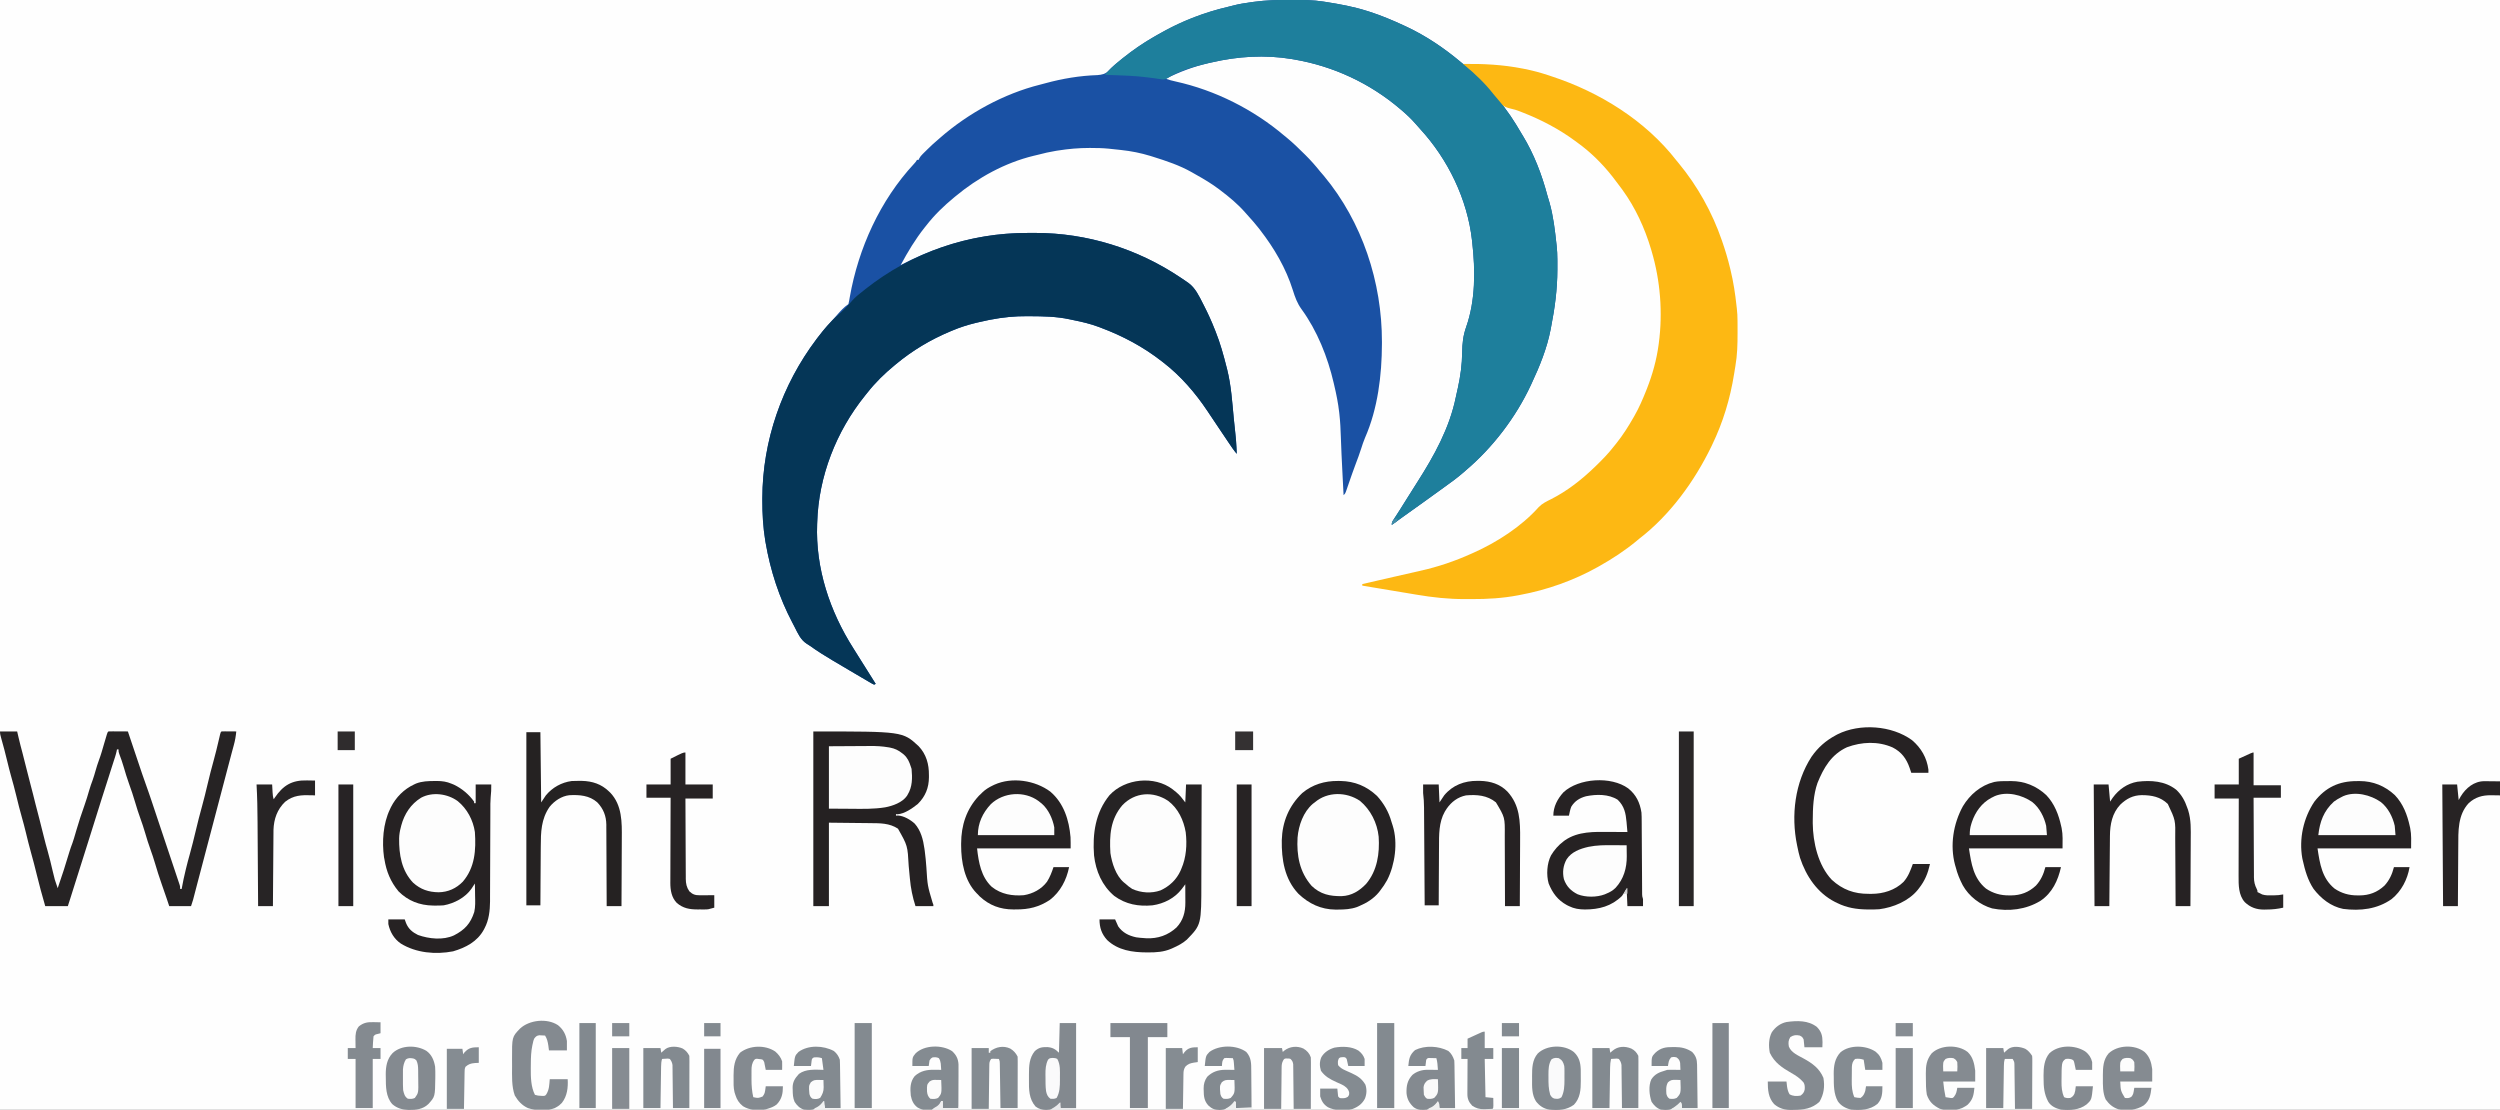 <?xml version="1.0" encoding="UTF-8"?>
<svg version="1.1" xmlns="http://www.w3.org/2000/svg" width="3206" height="1423">
<rect width="100%" height="100%" fill="#808080" stroke="none"/>
<path d="M0 0 C1057.98 0 2115.96 0 3206 0 C3206 469.59 3206 939.18 3206 1423 C2148.02 1423 1090.04 1423 0 1423 C0 953.41 0 483.82 0 0 Z " fill="#FEFEFE" transform="translate(0,0)"/>
<path d="M0 0 C0.908 0.001 1.816 0.003 2.752 0.004 C15.874 0.039 28.822 0.163 41.812 2.188 C43.065 2.381 44.318 2.575 45.609 2.774 C63.275 5.552 80.741 8.766 97.812 14.188 C98.719 14.473 99.626 14.759 100.56 15.053 C116.11 20.031 131.018 26.303 145.812 33.188 C146.706 33.603 147.599 34.018 148.52 34.445 C173.657 46.255 196.675 61.819 217.937 79.62 C219.701 81.094 221.478 82.552 223.258 84.008 C236.467 94.935 249.268 107.067 259.801 120.621 C261.669 123.004 263.628 125.279 265.627 127.553 C277.294 140.917 286.949 155.861 295.812 171.188 C296.661 172.564 296.661 172.564 297.527 173.969 C311.99 197.654 322.13 224.233 329.213 250.979 C330.047 254.051 331.002 257.083 331.938 260.125 C336.831 277.363 338.878 295.418 340.812 313.188 C340.897 313.925 340.981 314.663 341.067 315.423 C341.689 321.159 341.972 326.811 341.98 332.578 C341.987 333.866 341.987 333.866 341.994 335.179 C342.004 337.932 342.004 340.685 342 343.438 C341.999 344.382 341.997 345.327 341.996 346.301 C341.931 371.591 338.7 395.426 333.812 420.188 C333.562 421.5 333.562 421.5 333.306 422.839 C328.661 446.833 319.187 470.176 308.812 492.188 C308.465 492.936 308.118 493.684 307.76 494.456 C288.71 535.289 259.198 573.999 224.812 603.188 C223.904 603.985 222.995 604.783 222.059 605.605 C213.804 612.801 205.071 619.199 196.143 625.53 C192.35 628.227 188.583 630.959 184.812 633.688 C183.314 634.77 181.815 635.852 180.316 636.934 C177.302 639.111 174.289 641.291 171.277 643.473 C163.139 649.366 154.971 655.212 146.752 660.993 C141.062 664.999 135.422 669.069 129.812 673.188 C129.812 669.928 130.199 669.219 131.91 666.582 C132.374 665.858 132.838 665.135 133.316 664.389 C133.83 663.601 134.345 662.812 134.875 662 C135.984 660.274 137.092 658.547 138.199 656.82 C138.789 655.904 139.378 654.988 139.986 654.044 C143.096 649.181 146.138 644.276 149.188 639.375 C153.554 632.372 157.947 625.389 162.392 618.435 C184.054 584.539 203.738 549.015 211.812 509.188 C212.134 507.722 212.458 506.257 212.785 504.793 C212.954 504.035 213.123 503.277 213.297 502.496 C213.635 500.981 213.974 499.467 214.314 497.954 C217.683 482.767 219.75 467.588 219.906 452.012 C220.051 440.382 221.12 430.56 225.011 419.571 C237.054 385.279 236.837 346.86 232.812 311.188 C232.716 310.298 232.619 309.409 232.52 308.492 C226.587 255.653 201.72 204.405 165.867 165.426 C163.931 163.317 162.054 161.17 160.188 159 C154.533 152.526 148.379 146.724 141.812 141.188 C141.291 140.742 140.77 140.296 140.232 139.836 C101.556 106.897 54.737 85.076 4.75 76.5 C3.507 76.285 2.264 76.07 0.984 75.849 C-33.025 70.248 -67.763 72.417 -101.188 80.188 C-102.642 80.511 -104.096 80.834 -105.551 81.156 C-124.302 85.528 -143.017 92.467 -160.188 101.188 C-156.022 102.683 -151.88 103.74 -147.568 104.682 C-96.679 115.937 -47.882 140.505 -8.188 174.188 C-7.208 174.983 -6.228 175.778 -5.219 176.598 C2.827 183.203 10.252 190.413 17.625 197.75 C18.113 198.233 18.601 198.715 19.103 199.213 C25.804 205.858 31.926 212.811 37.812 220.188 C39.372 222.003 40.934 223.816 42.5 225.625 C91.779 284.837 117.114 362.025 117 438.5 C116.999 439.378 116.997 440.257 116.996 441.162 C116.886 481.375 111.699 524.225 95.383 561.449 C93.417 565.963 91.955 570.633 90.438 575.312 C88.15 582.275 85.744 589.149 83.055 595.969 C81.589 599.768 80.224 603.596 78.875 607.438 C78.626 608.144 78.378 608.85 78.122 609.577 C76.789 613.373 75.473 617.175 74.168 620.98 C73.899 621.758 73.63 622.536 73.353 623.337 C72.836 624.833 72.324 626.331 71.817 627.831 C70.038 632.962 70.038 632.962 67.812 635.188 C67.436 627.848 67.062 620.509 66.691 613.169 C66.518 609.758 66.345 606.346 66.17 602.935 C65.438 588.667 64.761 574.404 64.293 560.125 C63.983 550.858 63.573 541.659 62.562 532.438 C62.435 531.247 62.307 530.056 62.175 528.83 C60.827 517.096 58.553 505.666 55.812 494.188 C55.598 493.253 55.383 492.319 55.161 491.356 C47.48 458.191 34.003 424.27 13.82 396.612 C8.328 389.026 5.554 381.284 2.774 372.371 C-6.036 344.226 -21.189 318.389 -39.188 295.188 C-39.855 294.325 -40.523 293.463 -41.211 292.574 C-45.257 287.433 -49.497 282.516 -53.91 277.688 C-55.414 276.036 -56.902 274.37 -58.371 272.688 C-67.864 261.858 -78.739 252.847 -90.188 244.188 C-90.743 243.765 -91.298 243.342 -91.87 242.906 C-101.093 235.933 -110.847 230.072 -120.939 224.445 C-122.944 223.323 -124.936 222.181 -126.926 221.031 C-142.397 212.25 -159.335 206.612 -176.25 201.312 C-178.014 200.759 -178.014 200.759 -179.813 200.194 C-192.192 196.412 -204.509 193.923 -217.375 192.562 C-218.46 192.441 -219.544 192.32 -220.662 192.195 C-223.836 191.845 -227.011 191.514 -230.188 191.188 C-231.084 191.089 -231.981 190.99 -232.904 190.889 C-240.7 190.087 -248.48 189.948 -256.312 189.938 C-257.353 189.935 -257.353 189.935 -258.415 189.932 C-271.825 189.931 -284.935 191.101 -298.188 193.188 C-299.207 193.347 -300.227 193.506 -301.278 193.669 C-309.06 194.921 -316.595 196.682 -324.214 198.682 C-326.013 199.143 -327.82 199.566 -329.629 199.984 C-366.438 208.862 -401.229 228.084 -430.188 252.188 C-430.702 252.612 -431.217 253.037 -431.748 253.475 C-444.782 264.257 -456.807 275.792 -467.188 289.188 C-467.951 290.134 -468.714 291.08 -469.5 292.055 C-481.385 307.026 -491.184 323.359 -500.188 340.188 C-498.89 339.513 -498.89 339.513 -497.566 338.824 C-446.973 312.832 -393.562 298.693 -336.595 298.927 C-333.49 298.938 -330.385 298.927 -327.279 298.914 C-261.101 298.868 -196.08 319.284 -141.188 356.188 C-140.475 356.661 -139.763 357.134 -139.029 357.622 C-136.981 358.995 -134.956 360.397 -132.938 361.812 C-132.354 362.207 -131.77 362.602 -131.168 363.008 C-122.076 369.588 -117.231 380.381 -112.25 390.125 C-111.947 390.715 -111.643 391.305 -111.331 391.913 C-106.079 402.139 -101.351 412.475 -97.188 423.188 C-96.754 424.266 -96.754 424.266 -96.312 425.366 C-90.335 440.257 -86.117 455.647 -82.188 471.188 C-81.812 472.65 -81.812 472.65 -81.429 474.142 C-76.34 494.565 -74.983 515.705 -73.017 536.603 C-72.436 542.752 -71.788 548.891 -71.082 555.027 C-70.366 561.285 -69.82 567.519 -69.562 573.812 C-69.524 574.638 -69.485 575.462 -69.445 576.312 C-69.354 578.271 -69.27 580.229 -69.188 582.188 C-73.028 577.598 -76.311 572.677 -79.641 567.715 C-80.26 566.796 -80.879 565.877 -81.517 564.93 C-83.492 561.997 -85.465 559.061 -87.438 556.125 C-88.749 554.178 -90.06 552.23 -91.371 550.283 C-96.544 542.6 -101.712 534.914 -106.832 527.195 C-122.151 504.184 -141.219 482.117 -163.188 465.188 C-163.758 464.741 -164.328 464.294 -164.916 463.834 C-189.159 444.881 -215.397 430.938 -244.188 420.188 C-245.281 419.774 -245.281 419.774 -246.397 419.352 C-256.738 415.488 -267.417 412.965 -278.22 410.787 C-280.141 410.399 -282.06 409.997 -283.976 409.58 C-300.665 406.027 -317.318 405.766 -334.312 405.688 C-335.404 405.677 -336.495 405.667 -337.619 405.656 C-353.838 405.535 -369.27 407.092 -385.188 410.188 C-385.961 410.337 -386.734 410.486 -387.531 410.64 C-391.898 411.501 -396.233 412.468 -400.562 413.5 C-401.823 413.798 -403.083 414.097 -404.382 414.405 C-414.659 416.915 -424.449 420.07 -434.188 424.188 C-434.923 424.493 -435.658 424.798 -436.416 425.112 C-461.772 435.705 -485.041 449.611 -506.188 467.188 C-506.755 467.653 -507.322 468.119 -507.907 468.599 C-520.913 479.309 -532.821 490.88 -543.188 504.188 C-544.066 505.277 -544.946 506.366 -545.828 507.453 C-582.828 553.348 -605.462 611.113 -607.188 670.188 C-607.215 670.853 -607.242 671.518 -607.27 672.203 C-609.487 728.875 -591.094 783.909 -561.01 831.312 C-559.121 834.293 -557.253 837.287 -555.391 840.285 C-547.718 852.625 -539.961 864.912 -532.188 877.188 C-532.847 877.518 -533.508 877.847 -534.188 878.188 C-536.452 877.13 -536.452 877.13 -539.297 875.461 C-540.351 874.848 -541.404 874.235 -542.49 873.603 C-543.639 872.923 -544.788 872.243 -545.938 871.562 C-547.119 870.871 -548.301 870.18 -549.483 869.489 C-552.488 867.731 -555.488 865.963 -558.486 864.192 C-561.022 862.695 -563.562 861.205 -566.102 859.715 C-570.599 857.071 -575.087 854.41 -579.57 851.742 C-582.189 850.187 -584.813 848.642 -587.438 847.098 C-597.415 841.204 -607.142 835.085 -616.557 828.326 C-617.944 827.357 -619.38 826.46 -620.824 825.578 C-628.492 820.6 -632.001 812.401 -636.025 804.476 C-637.053 802.452 -638.108 800.445 -639.176 798.441 C-656.046 766.337 -667.242 731.82 -673.375 696.125 C-673.608 694.781 -673.608 694.781 -673.845 693.409 C-676.621 676.325 -677.598 659.289 -677.562 642 C-677.562 641.005 -677.561 640.009 -677.561 638.984 C-677.378 565.501 -652.378 493.816 -608.188 435.188 C-607.754 434.611 -607.32 434.034 -606.873 433.44 C-601.162 425.901 -595.145 418.764 -588.68 411.863 C-586.586 409.615 -584.56 407.334 -582.562 405 C-577.922 399.653 -573.097 394.127 -567.188 390.188 C-566.466 387.21 -565.916 384.331 -565.438 381.312 C-554.421 318.615 -526.564 257.086 -482.965 210.176 C-481.034 208.109 -481.034 208.109 -479.188 205.188 C-478.527 205.188 -477.868 205.188 -477.188 205.188 C-476.923 204.598 -476.659 204.009 -476.387 203.402 C-475.142 201.103 -473.842 199.598 -471.992 197.762 C-471.363 197.134 -470.734 196.506 -470.085 195.858 C-469.418 195.204 -468.75 194.549 -468.062 193.875 C-467.378 193.199 -466.694 192.522 -465.989 191.825 C-461.525 187.436 -456.991 183.203 -452.188 179.188 C-451.285 178.396 -450.383 177.605 -449.453 176.789 C-413.43 145.35 -367.831 120.356 -321.369 108.741 C-319.035 108.149 -316.713 107.521 -314.391 106.887 C-292.53 100.937 -270.418 97.25 -247.746 96.496 C-241.889 95.988 -237.405 95.129 -233.438 90.625 C-228.743 85.624 -223.553 81.448 -218.188 77.188 C-217.103 76.312 -216.018 75.435 -214.934 74.559 C-201.761 63.979 -187.877 54.534 -173.188 46.188 C-172.332 45.7 -171.476 45.213 -170.595 44.711 C-141.841 28.457 -112.178 16.348 -80.001 8.86 C-78.1 8.406 -76.205 7.928 -74.315 7.429 C-66.579 5.389 -58.863 4.118 -50.938 3.062 C-49.743 2.894 -48.548 2.725 -47.316 2.551 C-31.55 0.405 -15.885 -0.023 0 0 Z " fill="#1A51A4" transform="translate(1655.188,-0.188)"/>
<path d="M0 0 C3.106 0.011 6.211 -0 9.316 -0.013 C75.495 -0.058 140.515 20.358 195.408 57.261 C196.12 57.734 196.832 58.207 197.566 58.695 C199.614 60.068 201.639 61.47 203.658 62.886 C204.242 63.28 204.826 63.675 205.427 64.081 C214.519 70.661 219.364 81.454 224.345 91.198 C224.801 92.083 224.801 92.083 225.265 92.986 C230.516 103.213 235.244 113.548 239.408 124.261 C239.841 125.339 239.841 125.339 240.283 126.439 C246.26 141.33 250.478 156.72 254.408 172.261 C254.783 173.723 254.783 173.723 255.166 175.215 C260.256 195.639 261.612 216.778 263.578 237.676 C264.16 243.826 264.808 249.964 265.513 256.101 C266.229 262.358 266.775 268.592 267.033 274.886 C267.091 276.123 267.091 276.123 267.15 277.386 C267.241 279.344 267.325 281.302 267.408 283.261 C263.567 278.672 260.285 273.75 256.955 268.788 C256.336 267.869 255.717 266.95 255.079 266.004 C253.103 263.07 251.131 260.134 249.158 257.198 C247.847 255.251 246.536 253.304 245.224 251.356 C240.052 243.673 234.884 235.987 229.763 228.269 C214.444 205.257 195.376 183.191 173.408 166.261 C172.838 165.814 172.267 165.367 171.68 164.907 C147.437 145.954 121.198 132.011 92.408 121.261 C91.314 120.847 91.314 120.847 90.198 120.425 C79.858 116.561 69.179 114.039 58.376 111.86 C56.454 111.472 54.535 111.071 52.62 110.653 C35.93 107.1 19.278 106.839 2.283 106.761 C1.192 106.75 0.101 106.74 -1.023 106.729 C-17.242 106.608 -32.675 108.165 -48.592 111.261 C-49.365 111.41 -50.139 111.56 -50.936 111.714 C-55.303 112.574 -59.637 113.541 -63.967 114.573 C-65.227 114.872 -66.488 115.17 -67.786 115.478 C-78.064 117.988 -87.854 121.143 -97.592 125.261 C-98.327 125.566 -99.063 125.871 -99.821 126.186 C-125.176 136.778 -148.446 150.684 -169.592 168.261 C-170.159 168.727 -170.727 169.192 -171.311 169.672 C-184.317 180.382 -196.225 191.953 -206.592 205.261 C-207.471 206.351 -208.351 207.439 -209.233 208.526 C-246.232 254.421 -268.866 312.186 -270.592 371.261 C-270.619 371.926 -270.647 372.591 -270.675 373.276 C-272.892 429.948 -254.499 484.982 -224.414 532.385 C-222.525 535.366 -220.658 538.36 -218.795 541.358 C-211.123 553.698 -203.366 565.985 -195.592 578.261 C-196.252 578.591 -196.912 578.921 -197.592 579.261 C-199.857 578.204 -199.857 578.204 -202.701 576.534 C-203.755 575.921 -204.809 575.308 -205.894 574.676 C-207.044 573.996 -208.193 573.316 -209.342 572.636 C-210.523 571.944 -211.705 571.253 -212.887 570.562 C-215.893 568.804 -218.893 567.036 -221.891 565.265 C-224.427 563.768 -226.967 562.279 -229.506 560.788 C-234.004 558.144 -238.491 555.483 -242.975 552.815 C-245.593 551.26 -248.217 549.715 -250.842 548.171 C-260.819 542.278 -270.546 536.158 -279.962 529.399 C-281.349 528.431 -282.785 527.533 -284.229 526.651 C-291.897 521.673 -295.406 513.474 -299.429 505.549 C-300.458 503.525 -301.512 501.518 -302.58 499.515 C-319.45 467.41 -330.647 432.893 -336.78 397.198 C-337.012 395.854 -337.012 395.854 -337.25 394.482 C-340.026 377.399 -341.003 360.362 -340.967 343.073 C-340.966 342.078 -340.966 341.083 -340.965 340.057 C-340.782 266.574 -315.783 194.889 -271.592 136.261 C-271.158 135.684 -270.725 135.108 -270.278 134.514 C-262.289 123.967 -253.91 113.708 -243.756 105.163 C-237.437 99.609 -231.41 93.54 -226.03 87.073 C-221.793 82.122 -216.71 78.26 -211.592 74.261 C-210.648 73.501 -209.705 72.742 -208.733 71.96 C-149.085 24.752 -75.895 -0.312 0 0 Z " fill="#053657" transform="translate(1318.592,298.739)"/>
<path d="M0 0 C26.112 -0.349 51.315 0.889 77 6 C77.823 6.163 78.645 6.325 79.493 6.493 C89.38 8.482 99.03 10.988 108.598 14.196 C110.339 14.779 112.083 15.354 113.828 15.925 C175.076 36.011 234.099 72.446 274 124 C274.899 125.09 275.801 126.177 276.707 127.262 C300.64 156.124 319.844 190.569 332 226 C332.328 226.943 332.328 226.943 332.664 227.906 C336.54 239.066 339.85 250.267 342.625 261.75 C342.817 262.536 343.009 263.321 343.207 264.131 C346.971 279.651 349.317 295.119 351 311 C351.084 311.67 351.169 312.339 351.256 313.029 C351.955 318.733 352.175 324.354 352.203 330.098 C352.21 331.041 352.217 331.985 352.224 332.957 C352.242 335.992 352.248 339.027 352.25 342.062 C352.251 343.1 352.251 344.138 352.252 345.207 C352.237 359.352 351.966 373.15 349.505 387.113 C348.926 390.424 348.413 393.742 347.898 397.062 C342.779 429.293 333.646 459.548 319.438 488.938 C319.134 489.567 318.83 490.196 318.516 490.844 C296.945 535.34 265.491 578.671 226 609 C224.912 609.896 223.828 610.796 222.746 611.699 C207.964 623.959 191.734 634.588 175 644 C174.259 644.418 173.519 644.836 172.756 645.267 C141.975 662.458 107.671 674.615 73 681 C71.829 681.225 71.829 681.225 70.635 681.455 C51.107 685.193 31.469 686.342 11.614 686.261 C8.501 686.25 5.39 686.261 2.277 686.273 C-18.623 686.292 -38.816 684.107 -59.402 680.61 C-63.321 679.946 -67.243 679.295 -71.165 678.646 C-79.215 677.315 -87.264 675.972 -95.312 674.626 C-99.128 673.988 -102.944 673.352 -106.76 672.715 C-114.173 671.477 -121.587 670.239 -129 669 C-129 668.34 -129 667.68 -129 667 C-115.856 663.948 -102.705 660.928 -89.544 657.95 C-81.917 656.223 -74.293 654.489 -66.67 652.748 C-62.769 651.858 -58.868 650.968 -54.963 650.093 C-32.048 644.942 -10.394 637.692 11 628 C11.754 627.665 12.507 627.33 13.284 626.985 C43.587 613.501 75.039 593.25 97.25 568.312 C101.869 563.555 107.358 561.01 113.215 558.079 C133.895 547.604 152.387 533.063 169 517 C169.98 516.053 169.98 516.053 170.979 515.087 C179.185 507.113 187.017 499.085 194 490 C195.001 488.749 196.004 487.499 197.008 486.25 C205.364 475.732 212.383 464.68 219 453 C219.578 451.991 219.578 451.991 220.167 450.961 C226.014 440.69 230.634 429.972 235 419 C235.286 418.281 235.573 417.562 235.868 416.821 C243.042 398.655 248.452 379.402 251 360 C251.09 359.343 251.18 358.686 251.273 358.009 C256.458 318.815 253.25 277.841 242 240 C241.584 238.585 241.584 238.585 241.16 237.142 C233.236 210.668 221.275 184.412 205 162 C204.343 161.093 204.343 161.093 203.673 160.167 C200.194 155.384 196.631 150.67 193 146 C192.579 145.458 192.159 144.916 191.726 144.357 C178.963 128.122 163.773 113.053 147 101 C145.83 100.136 144.661 99.272 143.492 98.406 C122.815 83.224 99.885 71.293 76 62 C74.97 61.594 73.94 61.188 72.879 60.77 C69.134 59.351 65.594 58.112 61.648 57.367 C51.154 55.195 46.756 50.326 40.601 42.114 C34.133 33.575 27.103 25.787 19.5 18.25 C18.172 16.91 18.172 16.91 16.816 15.543 C11.988 10.729 7.092 6.315 1.6 2.269 C1.072 1.85 0.544 1.431 0 1 C0 0.67 0 0.34 0 0 Z " fill="#FDB813" transform="translate(1876,82)"/>
<path d="M0 0 C0.908 0.001 1.816 0.003 2.752 0.004 C15.874 0.039 28.822 0.163 41.812 2.188 C43.065 2.381 44.318 2.575 45.609 2.774 C63.275 5.552 80.741 8.766 97.812 14.188 C98.719 14.473 99.626 14.759 100.56 15.053 C116.11 20.031 131.018 26.303 145.812 33.188 C147.153 33.81 147.153 33.81 148.52 34.445 C173.657 46.255 196.675 61.819 217.937 79.62 C219.701 81.094 221.478 82.552 223.258 84.008 C236.467 94.935 249.268 107.067 259.801 120.621 C261.669 123.004 263.628 125.279 265.627 127.553 C277.294 140.917 286.949 155.861 295.812 171.188 C296.661 172.564 296.661 172.564 297.527 173.969 C311.99 197.654 322.13 224.233 329.213 250.979 C330.047 254.051 331.002 257.083 331.938 260.125 C336.831 277.363 338.878 295.418 340.812 313.188 C340.897 313.925 340.981 314.663 341.067 315.423 C341.689 321.159 341.972 326.811 341.98 332.578 C341.987 333.866 341.987 333.866 341.994 335.179 C342.004 337.932 342.004 340.685 342 343.438 C341.999 344.382 341.997 345.327 341.996 346.301 C341.931 371.591 338.7 395.426 333.812 420.188 C333.562 421.5 333.562 421.5 333.306 422.839 C328.661 446.833 319.187 470.176 308.812 492.188 C308.465 492.936 308.118 493.684 307.76 494.456 C288.71 535.289 259.198 573.999 224.812 603.188 C223.904 603.985 222.995 604.783 222.059 605.605 C213.804 612.801 205.071 619.199 196.143 625.53 C192.35 628.227 188.583 630.959 184.812 633.688 C183.314 634.77 181.815 635.852 180.316 636.934 C177.302 639.111 174.289 641.291 171.277 643.473 C163.139 649.366 154.971 655.212 146.752 660.993 C141.062 664.999 135.422 669.069 129.812 673.188 C129.812 669.928 130.199 669.219 131.91 666.582 C132.374 665.858 132.838 665.135 133.316 664.389 C133.83 663.601 134.345 662.812 134.875 662 C135.984 660.274 137.092 658.547 138.199 656.82 C138.789 655.904 139.378 654.988 139.986 654.044 C143.096 649.181 146.138 644.276 149.188 639.375 C153.554 632.372 157.947 625.389 162.392 618.435 C184.054 584.539 203.738 549.015 211.812 509.188 C212.134 507.722 212.458 506.257 212.785 504.793 C212.954 504.035 213.123 503.277 213.297 502.496 C213.635 500.981 213.974 499.467 214.314 497.954 C217.683 482.767 219.75 467.588 219.906 452.012 C220.051 440.382 221.12 430.56 225.011 419.571 C237.054 385.279 236.837 346.86 232.812 311.188 C232.716 310.298 232.619 309.409 232.52 308.492 C226.587 255.653 201.72 204.405 165.867 165.426 C163.931 163.317 162.054 161.17 160.188 159 C154.533 152.526 148.379 146.724 141.812 141.188 C141.291 140.742 140.77 140.296 140.232 139.836 C101.556 106.897 54.737 85.076 4.75 76.5 C3.507 76.285 2.264 76.07 0.984 75.849 C-33.025 70.248 -67.763 72.417 -101.188 80.188 C-102.642 80.511 -104.096 80.834 -105.551 81.156 C-122.845 85.189 -144.025 90.828 -158.773 100.965 C-162.236 102.718 -164.577 102.108 -168.375 101.5 C-169.803 101.288 -171.232 101.077 -172.66 100.867 C-173.402 100.753 -174.143 100.64 -174.907 100.522 C-178.698 99.966 -182.504 99.545 -186.312 99.125 C-187.33 99.007 -187.33 99.007 -188.368 98.886 C-200.398 97.533 -212.469 97.001 -224.562 96.625 C-225.896 96.582 -227.229 96.538 -228.562 96.494 C-231.771 96.39 -234.979 96.287 -238.188 96.188 C-229.438 85.714 -219.011 77.409 -208.188 69.188 C-207.528 68.682 -206.868 68.177 -206.188 67.656 C-193.514 58.001 -180.085 49.952 -166.188 42.188 C-165.421 41.755 -164.654 41.322 -163.864 40.875 C-137.538 26.077 -109.359 15.691 -80.001 8.86 C-78.1 8.406 -76.205 7.928 -74.315 7.429 C-66.579 5.389 -58.863 4.118 -50.938 3.062 C-49.145 2.809 -49.145 2.809 -47.316 2.551 C-31.55 0.405 -15.885 -0.023 0 0 Z " fill="#1E7F9C" transform="translate(1655.188,-0.188)"/>
<path d="M0 0 C0.74 0.599 1.48 1.199 2.242 1.816 C2.961 2.385 3.681 2.953 4.422 3.539 C9.394 7.657 12.131 11.335 16.242 16.816 C16.572 9.226 16.902 1.636 17.242 -6.184 C23.842 -6.184 30.442 -6.184 37.242 -6.184 C37.204 13.794 37.145 33.771 37.058 53.748 C37.019 63.026 36.986 72.304 36.971 81.582 C36.958 89.678 36.931 97.775 36.888 105.871 C36.865 110.149 36.849 114.427 36.85 118.706 C36.849 173.607 36.849 173.607 18.242 192.816 C12.847 197.61 6.717 200.706 0.18 203.629 C-0.469 203.919 -1.117 204.209 -1.785 204.509 C-11.494 208.638 -20.695 209.207 -31.195 209.191 C-31.859 209.191 -32.522 209.19 -33.206 209.189 C-51.574 209.109 -69.961 206.508 -83.883 193.379 C-91.029 185.57 -93.758 177.413 -93.758 166.816 C-87.158 166.816 -80.558 166.816 -73.758 166.816 C-72.438 169.786 -71.118 172.756 -69.758 175.816 C-64.119 183.872 -56.326 187.766 -46.758 189.816 C-43.428 190.334 -40.121 190.613 -36.758 190.816 C-35.705 190.894 -34.651 190.971 -33.566 191.051 C-18.823 191.655 -5.938 187.228 4.969 177.234 C13.516 168.227 16.39 157.465 16.34 145.352 C16.338 144.673 16.337 143.995 16.336 143.296 C16.33 141.157 16.317 139.018 16.305 136.879 C16.3 135.417 16.295 133.956 16.291 132.494 C16.28 128.935 16.263 125.376 16.242 121.816 C15.837 122.363 15.431 122.91 15.013 123.474 C14.478 124.193 13.942 124.912 13.391 125.652 C12.861 126.364 12.332 127.076 11.787 127.81 C2.634 139.7 -11.075 146.693 -25.758 148.816 C-43.693 150.494 -59.953 147.62 -74.758 136.816 C-90.497 123.568 -98.476 104.957 -100.758 84.816 C-102.83 56.92 -99.045 29.777 -80.922 7.566 C-60.989 -13.964 -23.413 -17.771 0 0 Z " fill="#262324" transform="translate(1503.758,1012.184)"/>
<path d="M0 0 C1.113 -0.01 2.226 -0.02 3.373 -0.031 C10.054 0.04 15.591 0.836 21.75 3.438 C22.79 3.863 23.831 4.288 24.902 4.727 C35.215 9.673 44.01 17.131 50.75 26.438 C50.75 27.098 50.75 27.758 50.75 28.438 C51.41 28.438 52.07 28.438 52.75 28.438 C52.75 20.517 52.75 12.598 52.75 4.438 C59.35 4.438 65.95 4.438 72.75 4.438 C72.75 10.357 72.687 15.244 71.983 20.936 C71.478 26.358 71.597 31.815 71.592 37.256 C71.588 38.632 71.582 40.008 71.577 41.384 C71.566 44.332 71.557 47.28 71.551 50.228 C71.54 54.904 71.52 59.58 71.498 64.256 C71.436 77.548 71.382 90.84 71.349 104.131 C71.33 111.484 71.301 118.837 71.261 126.19 C71.24 130.069 71.224 133.949 71.222 137.829 C71.22 141.485 71.204 145.141 71.177 148.797 C71.167 150.751 71.171 152.705 71.176 154.66 C71.069 166.27 69.718 178.352 64.188 188.75 C63.842 189.413 63.497 190.076 63.142 190.76 C54.772 206.042 39.981 213.682 23.75 218.438 C1.371 222.774 -23.659 220.519 -43.25 208.438 C-51.902 202.5 -57.053 193.673 -59.25 183.438 C-59.25 181.458 -59.25 179.477 -59.25 177.438 C-52.32 177.438 -45.39 177.438 -38.25 177.438 C-37.693 178.984 -37.136 180.531 -36.562 182.125 C-33.535 189.615 -28.398 193.918 -21.25 197.438 C-7.123 202.487 11.078 204.388 24.941 197.957 C38.742 190.845 46.093 182.942 50.941 168.004 C52.501 161.129 52.162 154.199 52 147.188 C51.98 145.652 51.962 144.117 51.945 142.582 C51.902 138.867 51.833 135.152 51.75 131.438 C51.353 132.045 50.956 132.653 50.547 133.279 C50.019 134.081 49.49 134.884 48.945 135.711 C48.425 136.504 47.904 137.297 47.368 138.115 C39.385 149.577 25.34 156.958 11.75 159.438 C8.183 159.735 4.641 159.772 1.062 159.75 C-0.396 159.742 -0.396 159.742 -1.884 159.733 C-19.136 159.443 -33.923 153.783 -46.25 141.438 C-56.372 129.128 -61.768 116.023 -64.25 100.438 C-64.434 99.53 -64.619 98.623 -64.809 97.688 C-67.497 77.89 -65.987 54.584 -57.25 36.438 C-56.808 35.487 -56.366 34.537 -55.91 33.559 C-49.569 20.928 -39.092 10.391 -26.25 4.438 C-24.987 3.844 -24.987 3.844 -23.699 3.238 C-15.876 0.221 -8.314 0.049 0 0 Z " fill="#262223" transform="translate(557.25,1001.562)"/>
<path d="M0 0 C114.559 0 114.559 0 134.949 18.797 C144.889 29.233 148.38 41.967 148.25 56 C148.258 56.838 148.265 57.676 148.273 58.539 C148.231 72.199 143.747 83.283 134 93 C126.77 98.716 117.281 105.487 107.938 106.25 C107.298 106.168 106.659 106.085 106 106 C106 106.66 106 107.32 106 108 C106.847 107.937 107.694 107.874 108.566 107.809 C116.026 108.224 124.493 113.186 130 118.188 C137.969 127.125 140.883 138.838 142.5 150.375 C142.629 151.281 142.758 152.188 142.891 153.121 C143.854 160.212 144.476 167.303 145 174.438 C146.419 197.642 146.419 197.642 153.012 219.734 C154 222 154 222 154 224 C146.41 224 138.82 224 131 224 C127.217 212.272 124.953 201.055 123.852 188.77 C123.649 186.645 123.446 184.521 123.242 182.396 C122.932 179.111 122.626 175.825 122.328 172.538 C120.916 146.525 120.916 146.525 108.562 124.688 C97.594 117.464 85.577 117.685 72.832 117.586 C71.473 117.569 70.114 117.551 68.755 117.532 C63.774 117.47 58.793 117.423 53.812 117.375 C37.075 117.189 37.075 117.189 20 117 C20 152.31 20 187.62 20 224 C13.4 224 6.8 224 0 224 C0 150.08 0 76.16 0 0 Z " fill="#252122" transform="translate(1043,938)"/>
<path d="M0 0 C7.26 0 14.52 0 22 0 C22.578 2.496 23.155 4.991 23.75 7.562 C25.309 14.231 27.008 20.847 28.801 27.457 C30.447 33.617 31.962 39.812 33.5 46 C36.175 56.769 36.175 56.769 39 67.5 C41.273 75.886 43.337 84.323 45.434 92.754 C47.19 99.803 49.004 106.829 50.906 113.84 C52.832 121.058 54.582 128.324 56.363 135.578 C57.794 141.359 59.297 147.1 60.965 152.816 C63.477 161.493 65.517 170.274 67.575 179.066 C70.176 190.218 70.176 190.218 74 201 C81.891 177.764 81.891 177.764 89.027 154.289 C90.17 150.424 91.553 146.687 92.973 142.918 C94.263 139.252 95.356 135.544 96.438 131.812 C96.649 131.083 96.861 130.354 97.079 129.603 C97.291 128.87 97.504 128.138 97.723 127.383 C100.941 116.298 104.539 105.387 108.407 94.513 C110.586 88.33 112.499 82.104 114.297 75.801 C115.65 71.086 117.235 66.523 118.969 61.938 C120.293 58.165 121.396 54.342 122.5 50.5 C123.86 45.77 125.258 41.107 127 36.5 C129.518 29.819 131.407 22.957 133.389 16.103 C134.321 12.895 135.28 9.697 136.25 6.5 C136.565 5.458 136.879 4.417 137.203 3.344 C138 1 138 1 139 0 C140.854 -0.087 142.711 -0.107 144.566 -0.098 C145.691 -0.094 146.816 -0.091 147.975 -0.088 C149.159 -0.08 150.343 -0.071 151.562 -0.062 C152.75 -0.058 153.938 -0.053 155.162 -0.049 C158.108 -0.037 161.054 -0.021 164 0 C164.306 0.923 164.612 1.846 164.927 2.797 C170.526 19.681 176.152 36.554 181.938 53.375 C182.158 54.017 182.378 54.659 182.606 55.32 C185.324 63.227 188.097 71.113 190.926 78.982 C192.085 82.238 193.196 85.506 194.274 88.79 C196.607 95.891 198.995 102.975 201.37 110.062 C204.635 119.809 207.896 129.558 211.154 139.308 C213.122 145.196 215.092 151.084 217.066 156.971 C218.979 162.679 220.889 168.389 222.795 174.1 C223.522 176.275 224.25 178.449 224.98 180.624 C225.997 183.652 227.008 186.683 228.018 189.714 C228.474 191.066 228.474 191.066 228.939 192.444 C229.212 193.268 229.486 194.092 229.767 194.941 C230.007 195.657 230.246 196.373 230.493 197.11 C231 199 231 199 231 202 C231.66 202 232.32 202 233 202 C233.112 201.346 233.223 200.692 233.339 200.018 C234.585 192.925 236.117 185.936 237.812 178.938 C238.165 177.45 238.165 177.45 238.525 175.932 C240.016 169.739 241.657 163.602 243.387 157.473 C246.182 147.543 248.601 137.532 251 127.5 C253.54 116.878 256.149 106.302 259.125 95.793 C261.664 86.757 263.817 77.627 266 68.5 C268.566 57.768 271.205 47.08 274.209 36.461 C276.444 28.52 278.33 20.509 280.208 12.477 C280.652 10.587 281.099 8.698 281.547 6.809 C281.803 5.713 282.059 4.618 282.323 3.49 C283 1 283 1 284 0 C285.416 -0.087 286.836 -0.107 288.254 -0.098 C289.535 -0.093 289.535 -0.093 290.842 -0.088 C291.74 -0.08 292.637 -0.071 293.562 -0.062 C294.464 -0.058 295.366 -0.053 296.295 -0.049 C298.53 -0.037 300.765 -0.021 303 0 C302.437 6.183 301.413 11.901 299.75 17.875 C299.297 19.549 298.844 21.224 298.391 22.898 C298.044 24.168 298.044 24.168 297.689 25.464 C296.601 29.469 295.552 33.485 294.5 37.5 C294.084 39.083 293.667 40.667 293.25 42.25 C293.044 43.034 292.837 43.818 292.625 44.625 C280.333 91.333 268.042 138.042 255.75 184.75 C255.544 185.535 255.337 186.32 255.124 187.128 C254.71 188.701 254.296 190.274 253.882 191.846 C252.796 195.965 251.717 200.085 250.645 204.207 C250.422 205.062 250.199 205.916 249.969 206.797 C249.544 208.425 249.121 210.054 248.699 211.684 C248.409 212.793 248.409 212.793 248.113 213.926 C247.863 214.891 247.863 214.891 247.607 215.876 C246.826 218.611 245.899 221.302 245 224 C235.76 224 226.52 224 217 224 C216.01 221.03 215.02 218.06 214 215 C213.09 212.353 212.177 209.707 211.258 207.062 C210.743 205.574 210.229 204.086 209.715 202.598 C208.925 200.312 208.134 198.026 207.339 195.742 C204.254 186.867 201.35 177.978 198.75 168.95 C197.043 163.054 195.081 157.274 193 151.5 C190.418 144.215 188.032 136.93 185.934 129.492 C184.188 123.411 182.11 117.463 180 111.5 C177.678 104.937 175.447 98.39 173.562 91.688 C171.173 83.199 168.228 74.919 165.306 66.601 C162.893 59.695 160.667 52.778 158.683 45.738 C157.041 39.962 155.035 34.372 152.918 28.758 C152 26 152 26 152 23 C151.34 23 150.68 23 150 23 C149.864 23.729 149.728 24.459 149.589 25.21 C149.051 27.757 148.38 30.158 147.582 32.633 C147.16 33.95 147.16 33.95 146.729 35.293 C146.427 36.228 146.124 37.162 145.812 38.125 C145.17 40.125 144.528 42.125 143.887 44.125 C143.566 45.121 143.246 46.118 142.916 47.145 C141.637 51.133 140.38 55.129 139.125 59.125 C136.209 68.387 133.232 77.628 130.247 86.868 C127.767 94.559 125.365 102.272 123 110 C119.635 120.873 116.198 131.724 112.766 142.577 C111.51 146.551 110.255 150.525 109 154.5 C108.5 156.083 108 157.667 107.5 159.25 C107.129 160.426 107.129 160.426 106.75 161.625 C104 170.333 101.25 179.042 98.5 187.75 C98.252 188.535 98.004 189.32 97.749 190.129 C97.253 191.699 96.757 193.27 96.261 194.84 C94.948 198.997 93.636 203.155 92.324 207.312 C92.05 208.181 91.776 209.049 91.494 209.943 C90.968 211.611 90.442 213.279 89.916 214.947 C88.962 217.971 88.003 220.992 87 224 C77.43 224 67.86 224 58 224 C53.926 210.212 50.294 196.361 46.843 182.408 C44.642 173.511 42.419 164.637 39.885 155.828 C37.335 146.846 35.166 137.758 32.941 128.69 C31.41 122.475 29.823 116.289 28.035 110.141 C25.397 101.05 23.184 91.858 20.927 82.668 C18.766 73.882 16.505 65.156 13.978 56.467 C12.372 50.776 10.972 45.035 9.564 39.292 C6.996 28.829 4.397 18.381 1.371 8.038 C0.562 5.239 0 2.935 0 0 Z " fill="#262324" transform="translate(0,938)"/>
<path d="M0 0 C17.378 14.85 24.068 36.426 25.93 58.516 C26.143 63.282 26.078 68.057 26.078 72.828 C-13.522 72.828 -53.122 72.828 -93.922 72.828 C-91.935 90.709 -88.772 109.41 -74.949 122.234 C-62.96 131.659 -48.856 134.018 -33.922 132.828 C-22.3 130.925 -11.317 125.117 -4.23 115.543 C-0.481 109.613 1.864 103.469 4.078 96.828 C10.678 96.828 17.278 96.828 24.078 96.828 C20.802 113.21 12.896 128.483 -0.52 138.832 C-14.274 147.995 -27.663 151.191 -43.984 151.078 C-45.104 151.086 -46.223 151.094 -47.377 151.102 C-64.247 151.062 -78.145 145.907 -90.547 134.391 C-91.331 133.545 -92.114 132.699 -92.922 131.828 C-93.441 131.325 -93.961 130.823 -94.496 130.305 C-110.06 114.286 -114.372 90.235 -114.359 68.828 C-114.36 68.1 -114.36 67.371 -114.361 66.62 C-114.286 43.143 -107.655 22.617 -91.484 5.203 C-90.639 4.419 -89.793 3.636 -88.922 2.828 C-88.408 2.297 -87.893 1.766 -87.363 1.219 C-83.223 -2.806 -78.743 -5.515 -73.547 -7.984 C-72.947 -8.274 -72.347 -8.564 -71.729 -8.863 C-49.093 -19.109 -19.532 -14.518 0 0 Z " fill="#262223" transform="translate(1346.922,1015.172)"/>
<path d="M0 0 C1.155 -0.016 2.31 -0.032 3.5 -0.049 C20.836 -0.059 36.048 6.178 48.75 17.938 C59.383 29.086 64.732 43.209 67.938 58 C68.109 58.752 68.281 59.504 68.458 60.28 C70.223 69.174 69.625 76.809 69.625 86.312 C30.025 86.312 -9.575 86.312 -50.375 86.312 C-47.403 106.127 -44.611 124.61 -28.613 137.781 C-19.618 143.935 -9.784 146.666 1 146.562 C1.799 146.57 2.598 146.578 3.422 146.586 C15.865 146.546 26.281 142.607 35.5 134 C41.871 127.039 45.297 119.366 47.625 110.312 C54.225 110.312 60.825 110.312 67.625 110.312 C63.799 127.531 56.403 143.395 41.359 153.508 C22.901 164.817 0.508 167.505 -20.688 163.25 C-36.193 158.733 -50.436 147.75 -58.349 133.567 C-62.215 126.118 -65.367 118.471 -67.375 110.312 C-67.652 109.397 -67.929 108.482 -68.215 107.539 C-74.957 82.373 -70.502 54.741 -58.125 32.188 C-49.08 17.223 -35.436 5.581 -18.309 1.168 C-12.245 -0.087 -6.169 -0.017 0 0 Z " fill="#262223" transform="translate(2575.375,1001.688)"/>
<path d="M0 0 C1.155 -0.016 2.31 -0.032 3.5 -0.049 C20.836 -0.059 36.048 6.178 48.75 17.938 C59.383 29.086 64.732 43.209 67.938 58 C68.109 58.752 68.281 59.504 68.458 60.28 C70.223 69.174 69.625 76.809 69.625 86.312 C30.025 86.312 -9.575 86.312 -50.375 86.312 C-47.403 106.127 -44.611 124.61 -28.613 137.781 C-19.618 143.935 -9.784 146.666 1 146.562 C1.799 146.57 2.598 146.578 3.422 146.586 C15.865 146.546 26.281 142.607 35.5 134 C41.871 127.039 45.297 119.366 47.625 110.312 C54.225 110.312 60.825 110.312 67.625 110.312 C64.977 126.203 57.222 141.104 44.625 151.312 C26.165 164.293 4.529 166.714 -17.516 163.887 C-33.216 160.735 -45.959 150.667 -55.5 138.145 C-62.952 126.889 -66.47 114.37 -69.375 101.312 C-69.555 100.521 -69.734 99.729 -69.919 98.913 C-74.308 73.872 -68.478 47.254 -54.375 26.312 C-40.138 8.019 -22.844 -0.063 0 0 Z " fill="#262223" transform="translate(3022.375,1001.688)"/>
<path d="M0 0 C10.165 8.132 15.071 18.319 17 31 C17.269 34.634 17.301 38.251 17.303 41.894 C17.311 42.933 17.32 43.971 17.329 45.042 C17.354 48.442 17.366 51.842 17.379 55.242 C17.395 57.617 17.412 59.992 17.43 62.367 C17.476 68.596 17.511 74.826 17.543 81.055 C17.595 91.045 17.66 101.036 17.731 111.026 C17.754 114.514 17.77 118.002 17.786 121.489 C17.799 123.62 17.813 125.751 17.826 127.882 C17.829 128.853 17.832 129.823 17.834 130.823 C17.841 131.714 17.848 132.606 17.855 133.524 C17.859 134.297 17.863 135.069 17.867 135.865 C17.956 138.34 17.956 138.34 19 142 C19 144.97 19 147.94 19 151 C12.4 151 5.8 151 -1 151 C-1.33 143.74 -1.66 136.48 -2 129 C-3.98 131.97 -5.96 134.94 -8 138 C-21.482 151.223 -37.239 155.29 -55.603 155.317 C-63.026 155.217 -69.279 154.335 -76 151 C-76.865 150.576 -77.73 150.152 -78.621 149.715 C-90.403 143.277 -97.046 134.207 -102 122 C-105.147 110.901 -104.232 96.185 -99 86 C-94.705 78.884 -89.645 72.99 -83 68 C-82.114 67.327 -82.114 67.327 -81.211 66.641 C-64.12 54.859 -43.457 55.718 -23.688 55.875 C-21.482 55.885 -19.277 55.894 -17.072 55.902 C-11.715 55.924 -6.357 55.958 -1 56 C-1.282 52.687 -1.577 49.375 -1.875 46.062 C-1.954 45.136 -2.032 44.21 -2.113 43.256 C-3.16 31.777 -4.914 22.93 -13.438 14.625 C-25.242 7.139 -40.766 7.44 -54.125 10.125 C-62.414 12.392 -68.492 16.218 -73.027 23.582 C-74.495 27.231 -75.147 31.161 -76 35 C-82.6 35 -89.2 35 -96 35 C-96 23.484 -90.684 13.434 -83 5 C-63.354 -13.185 -21.979 -15.909 0 0 Z " fill="#262223" transform="translate(2088,1011)"/>
<path d="M0 0 C0.842 0.006 1.685 0.011 2.552 0.017 C15.249 0.265 25.123 4.734 34.375 13.5 C49.32 29.392 53.349 49.254 53.027 70.453 C52.307 88.652 45.05 106.803 31.688 119.312 C22.458 127.245 12.92 130.714 0.812 130.625 C-0.373 130.618 -0.373 130.618 -1.582 130.61 C-13.348 130.374 -23.815 126.127 -32.562 118.148 C-48.047 101.904 -51.823 82.081 -51.516 60.512 C-50.99 42.432 -45.041 25.554 -32.312 12.312 C-23.008 3.933 -12.488 -0.087 0 0 Z " fill="#FDFDFD" transform="translate(1715.312,1018.688)"/>
<path d="M0 0 C11.803 10.043 19.02 22.525 21.066 37.871 C21.066 39.191 21.066 40.511 21.066 41.871 C13.806 41.871 6.546 41.871 -0.934 41.871 C-1.924 38.901 -1.924 38.901 -2.934 35.871 C-7.064 23.892 -13.334 15.258 -24.828 9.395 C-43.6 1.153 -64.349 2.117 -83.414 9.156 C-103.502 18.486 -113.283 35.427 -121.215 55.039 C-126.533 70.287 -127.193 87.004 -127.246 102.996 C-127.254 104.772 -127.254 104.772 -127.263 106.584 C-127.063 131.177 -120.327 160.654 -102.891 179.074 C-88.991 191.836 -74.009 197.242 -55.434 197.121 C-54.249 197.129 -53.064 197.137 -51.844 197.145 C-36.846 197.111 -21.752 192.51 -10.812 181.793 C-4.745 174.865 -2.046 167.431 1.066 158.871 C8.326 158.871 15.586 158.871 23.066 158.871 C20.399 170.873 16.644 180.199 9.066 189.871 C8.521 190.581 7.976 191.292 7.414 192.023 C-4.331 206.421 -23.893 214.541 -41.934 216.871 C-46.001 217.15 -50.045 217.206 -54.121 217.184 C-55.206 217.179 -56.291 217.174 -57.409 217.169 C-71.15 216.97 -83.501 215.043 -95.934 208.871 C-96.855 208.429 -97.777 207.987 -98.727 207.531 C-121.264 196.056 -135.835 174.516 -143.57 150.931 C-144.964 146.298 -145.989 141.614 -146.934 136.871 C-147.158 135.814 -147.158 135.814 -147.387 134.736 C-155.281 96.525 -150.187 54.355 -128.871 21.371 C-120.593 9.476 -110.715 0.773 -97.934 -6.129 C-97.116 -6.571 -96.299 -7.013 -95.457 -7.469 C-66.704 -21.758 -26.061 -18.912 0 0 Z " fill="#262223" transform="translate(2451.934,949.129)"/>
<path d="M0 0 C12.806 9.6 19.904 24.741 22.562 40.289 C24.402 55.889 23.343 72.539 17 87 C16.652 87.84 16.304 88.681 15.945 89.547 C10.746 101.092 1.738 109.539 -9.688 114.812 C-21.423 119.02 -34.71 118.044 -46 113 C-49.319 110.959 -52.137 108.632 -55 106 C-55.602 105.523 -56.204 105.046 -56.824 104.555 C-67.044 95.782 -72.066 79.881 -74 67 C-75.387 44.238 -74.054 23.63 -58.625 5.562 C-42.659 -11.107 -19.209 -12.794 0 0 Z " fill="#FDFDFD" transform="translate(1498,1027)"/>
<path d="M0 0 C12.024 9.804 19.704 24.251 21.988 39.621 C23.553 62.631 22.072 85.137 6.488 103.309 C-1.963 111.949 -12.384 116.671 -24.512 116.871 C-37.338 116.698 -47.647 113.271 -57.227 104.621 C-72.054 89.139 -75.413 68.354 -75.168 47.75 C-75.035 42.866 -74.313 38.329 -73.012 33.621 C-72.817 32.828 -72.622 32.036 -72.422 31.219 C-68.468 16.411 -60.18 3.77 -47.012 -4.379 C-32.465 -12.207 -13.054 -9.57 0 0 Z " fill="#FDFDFD" transform="translate(587.012,1027.379)"/>
<path d="M0 0 C1.133 0.006 2.265 0.013 3.432 0.02 C21.647 0.413 36.761 6.613 50.188 19.176 C58.834 28.633 65.284 39.913 68.691 52.254 C69.198 54.088 69.804 55.894 70.438 57.688 C77.106 79.123 73.344 107.405 63.168 127.16 C60.539 131.892 57.664 136.252 54.312 140.5 C53.77 141.206 53.227 141.913 52.668 142.641 C45.983 150.844 37.005 156.438 27.312 160.5 C26.379 160.894 25.446 161.289 24.484 161.695 C16.399 164.543 8.705 164.886 0.188 164.938 C-0.897 164.948 -1.981 164.958 -3.098 164.968 C-21.737 164.769 -37.172 157.444 -50.574 144.707 C-68.411 125.909 -72.332 100.71 -71.934 75.902 C-71.238 52.357 -62.808 32.003 -45.688 15.5 C-32.534 4.504 -16.96 -0.102 0 0 Z M-29.688 27.5 C-30.896 28.397 -30.896 28.397 -32.129 29.312 C-44.325 39.739 -50.356 56.98 -51.688 72.5 C-52.989 95.395 -49.274 116.622 -33.688 134.5 C-22.532 145.327 -10.076 147.931 4.855 147.711 C17.518 147.283 27.707 140.964 36.281 131.906 C50.543 115.012 53.717 92.841 52.312 71.5 C50.455 53.781 41.99 36.914 28.312 25.5 C10.801 13.712 -13.414 13.501 -29.688 27.5 Z " fill="#252223" transform="translate(1715.688,1001.5)"/>
<path d="M0 0 C5.94 0 11.88 0 18 0 C18.33 29.7 18.66 59.4 19 90 C21.97 85.545 21.97 85.545 25 81 C33.303 70.883 45.144 64.302 58.149 62.584 C61.361 62.395 64.533 62.342 67.75 62.375 C69.449 62.386 69.449 62.386 71.181 62.398 C84.647 62.752 96.152 66.428 106 76 C106.548 76.521 107.096 77.042 107.66 77.578 C122.915 93.652 122.572 115.61 122.391 136.184 C122.383 138.696 122.377 141.208 122.373 143.72 C122.36 149.616 122.328 155.512 122.288 161.409 C122.239 168.794 122.217 176.179 122.195 183.564 C122.153 196.71 122.084 209.855 122 223 C115.73 223 109.46 223 103 223 C102.995 220.913 102.995 220.913 102.989 218.784 C102.952 205.646 102.894 192.508 102.816 179.37 C102.776 172.616 102.744 165.862 102.729 159.109 C102.715 152.586 102.679 146.063 102.632 139.54 C102.617 137.057 102.609 134.574 102.608 132.09 C102.606 128.6 102.579 125.111 102.546 121.622 C102.551 120.605 102.556 119.588 102.561 118.54 C102.4 107.348 98.751 98.093 91 90 C80.853 81 68.105 80.085 55.089 80.773 C45.213 81.845 35.941 88.085 29.812 95.688 C18.866 111.393 18.542 128.321 18.488 146.707 C18.471 148.886 18.453 151.064 18.434 153.243 C18.387 158.936 18.357 164.629 18.33 170.322 C18.3 176.147 18.254 181.973 18.209 187.799 C18.123 199.199 18.057 210.599 18 222 C12.06 222 6.12 222 0 222 C0 148.74 0 75.48 0 0 Z " fill="#252222" transform="translate(675,939)"/>
<path d="M0 0 C16.057 -0.093 16.057 -0.093 32.438 -0.188 C35.781 -0.215 39.124 -0.242 42.568 -0.27 C45.273 -0.279 47.978 -0.287 50.684 -0.293 C51.36 -0.301 52.036 -0.309 52.733 -0.317 C60.683 -0.404 68.33 0.002 76.168 1.346 C76.869 1.465 77.57 1.584 78.292 1.706 C84.44 2.865 89.138 5.125 94 9 C94.665 9.526 95.33 10.052 96.016 10.594 C100.906 14.95 103.001 19.852 105 26 C105.495 27.485 105.495 27.485 106 29 C107.069 40.519 107.168 51.875 101 62 C100.639 62.607 100.278 63.214 99.906 63.84 C93.935 72.221 81.826 76.514 72.104 78.321 C57.557 80.68 43.011 80.326 28.312 80.188 C18.969 80.126 9.626 80.064 0 80 C0 53.6 0 27.2 0 0 Z " fill="#FDFDFD" transform="translate(1063,957)"/>
<path d="M0 0 C6.995 6.45 11.316 14.4 14.312 23.312 C14.655 24.268 14.998 25.223 15.351 26.207 C19.287 38.676 18.819 51.096 18.703 64.059 C18.696 66.526 18.69 68.993 18.686 71.46 C18.671 77.906 18.632 84.352 18.587 90.798 C18.546 97.394 18.528 103.991 18.508 110.588 C18.465 123.496 18.397 136.404 18.312 149.312 C12.043 149.312 5.772 149.312 -0.688 149.312 C-0.693 147.988 -0.699 146.664 -0.705 145.3 C-0.763 132.78 -0.835 120.261 -0.923 107.742 C-0.968 101.306 -1.007 94.871 -1.034 88.436 C-1.06 82.218 -1.101 76 -1.151 69.782 C-1.167 67.417 -1.179 65.053 -1.185 62.688 C-0.814 39.133 -0.814 39.133 -10.688 18.312 C-20.112 9.107 -31.414 7.02 -44.144 6.996 C-55.353 7.191 -63.54 11.473 -71.559 19.09 C-82.074 30.148 -84.8 44.555 -84.893 59.287 C-84.908 60.751 -84.908 60.751 -84.923 62.246 C-84.954 65.454 -84.979 68.663 -85.004 71.871 C-85.024 74.103 -85.045 76.335 -85.067 78.567 C-85.122 84.428 -85.171 90.289 -85.22 96.149 C-85.27 102.135 -85.326 108.121 -85.381 114.107 C-85.488 125.842 -85.589 137.577 -85.688 149.312 C-91.957 149.312 -98.228 149.312 -104.688 149.312 C-105.017 97.832 -105.347 46.352 -105.688 -6.688 C-99.418 -6.688 -93.147 -6.688 -86.688 -6.688 C-86.028 0.573 -85.368 7.832 -84.688 15.312 C-83.574 13.662 -82.46 12.012 -81.312 10.312 C-73.554 -0.338 -62.719 -7.943 -49.609 -10.223 C-32.184 -12.288 -14.294 -11.245 0 0 Z " fill="#262223" transform="translate(2790.688,1012.688)"/>
<path d="M0 0 C1.699 0.011 1.699 0.011 3.431 0.023 C16.713 0.373 28.67 3.95 38.25 13.625 C54.457 31.141 54.842 52.026 54.641 74.688 C54.633 77.176 54.627 79.664 54.623 82.152 C54.608 88.649 54.569 95.146 54.525 101.643 C54.483 108.293 54.465 114.943 54.445 121.594 C54.403 134.604 54.335 147.615 54.25 160.625 C47.98 160.625 41.71 160.625 35.25 160.625 C35.249 159.238 35.247 157.851 35.246 156.423 C35.229 143.314 35.186 130.206 35.118 117.098 C35.083 110.36 35.058 103.623 35.054 96.885 C35.05 90.374 35.022 83.865 34.977 77.355 C34.964 74.879 34.959 72.403 34.964 69.927 C35.181 46.886 35.181 46.886 23.625 27.566 C12.48 18.456 -0.927 17.439 -14.75 18.625 C-25.18 20.716 -33.497 26.935 -39.48 35.621 C-39.899 36.282 -40.318 36.944 -40.75 37.625 C-41.117 38.193 -41.485 38.762 -41.863 39.348 C-49.714 53.14 -49.353 69.297 -49.359 84.625 C-49.374 86.799 -49.391 88.974 -49.409 91.148 C-49.453 96.816 -49.473 102.484 -49.488 108.153 C-49.508 113.959 -49.55 119.764 -49.59 125.57 C-49.665 136.922 -49.713 148.273 -49.75 159.625 C-55.69 159.625 -61.63 159.625 -67.75 159.625 C-67.76 157.954 -67.771 156.282 -67.781 154.56 C-67.879 138.802 -67.982 123.044 -68.089 107.286 C-68.145 99.185 -68.198 91.083 -68.247 82.982 C-68.29 75.919 -68.337 68.855 -68.387 61.791 C-68.413 58.054 -68.438 54.316 -68.459 50.578 C-68.482 46.398 -68.513 42.219 -68.545 38.039 C-68.55 36.809 -68.556 35.579 -68.562 34.312 C-68.616 28 -68.951 21.886 -69.75 15.625 C-69.859 11.949 -69.797 8.304 -69.75 4.625 C-63.15 4.625 -56.55 4.625 -49.75 4.625 C-49.42 12.215 -49.09 19.805 -48.75 27.625 C-46.77 24.655 -44.79 21.685 -42.75 18.625 C-31.946 5.46 -16.724 -0.169 0 0 Z " fill="#262223" transform="translate(1894.75,1001.375)"/>
<path d="M0 0 C0 13.53 0 27.06 0 41 C11.55 41 23.1 41 35 41 C35 46.94 35 52.88 35 59 C23.45 59 11.9 59 0 59 C0.04 73.335 0.097 87.669 0.184 102.003 C0.223 108.66 0.256 115.316 0.271 121.972 C0.286 128.398 0.321 134.823 0.368 141.249 C0.383 143.698 0.391 146.148 0.392 148.597 C0.394 152.033 0.421 155.467 0.454 158.902 C0.449 159.912 0.444 160.921 0.439 161.96 C0.53 168.125 1.446 172.866 5 178 C9.372 182.159 12.612 183.129 18.543 183.098 C19.616 183.094 20.689 183.091 21.795 183.088 C23.474 183.075 23.474 183.075 25.188 183.062 C26.319 183.058 27.45 183.053 28.615 183.049 C31.41 183.037 34.205 183.019 37 183 C37 188.28 37 193.56 37 199 C29.111 201.254 29.111 201.254 24.602 201.266 C23.627 201.268 22.652 201.271 21.648 201.273 C20.651 201.266 19.653 201.258 18.625 201.25 C17.635 201.258 16.645 201.265 15.625 201.273 C5.191 201.246 -2.864 199.854 -11 193 C-17.828 186.053 -19.335 176.663 -19.373 167.267 C-19.362 166.2 -19.352 165.132 -19.341 164.033 C-19.341 162.304 -19.341 162.304 -19.342 160.541 C-19.34 156.764 -19.317 152.988 -19.293 149.211 C-19.287 146.58 -19.283 143.948 -19.28 141.317 C-19.271 135.12 -19.246 128.922 -19.216 122.725 C-19.182 115.663 -19.166 108.601 -19.151 101.539 C-19.12 87.026 -19.065 72.513 -19 58 C-29.23 58 -39.46 58 -50 58 C-50 52.39 -50 46.78 -50 41 C-39.77 41 -29.54 41 -19 41 C-19 30.11 -19 19.22 -19 8 C-3 0 -3 0 0 0 Z " fill="#272324" transform="translate(879,965)"/>
<path d="M0 0 C0 13.86 0 27.72 0 42 C11.55 42 23.1 42 35 42 C35 47.28 35 52.56 35 58 C23.45 58 11.9 58 0 58 C0.04 72.187 0.097 86.374 0.184 100.56 C0.223 107.148 0.256 113.736 0.271 120.324 C0.286 126.685 0.321 133.045 0.368 139.406 C0.383 141.83 0.391 144.253 0.392 146.677 C0.394 150.079 0.421 153.479 0.454 156.881 C0.449 157.877 0.444 158.873 0.439 159.899 C0.525 165.736 1.464 170.019 4.144 175.227 C5 177 5 177 5 179 C6.323 179.686 7.659 180.348 9 181 C10.015 181.524 10.015 181.524 11.051 182.059 C15.224 183.391 19.149 183.251 23.5 183.188 C24.342 183.187 25.184 183.186 26.051 183.186 C30.283 183.156 33.787 182.843 38 182 C38 187.61 38 193.22 38 199 C30.732 200.658 23.946 201.365 16.5 201.375 C15.532 201.399 14.564 201.424 13.566 201.449 C3.767 201.489 -4.179 198.705 -11.312 191.902 C-19.345 182.848 -19.31 169.957 -19.227 158.448 C-19.227 157.364 -19.228 156.279 -19.228 155.162 C-19.227 151.624 -19.211 148.085 -19.195 144.547 C-19.192 142.075 -19.189 139.604 -19.187 137.132 C-19.179 130.662 -19.16 124.191 -19.137 117.721 C-19.117 111.104 -19.108 104.488 -19.098 97.871 C-19.076 84.914 -19.041 71.957 -19 59 C-29.23 59 -39.46 59 -50 59 C-50 53.06 -50 47.12 -50 41 C-39.77 41 -29.54 41 -19 41 C-19 30.11 -19 19.22 -19 8 C-1.667 0 -1.667 0 0 0 Z " fill="#282526" transform="translate(2890,965)"/>
<path d="M0 0 C6.93 0 13.86 0 21 0 C21 35.97 21 71.94 21 109 C14.4 109 7.8 109 1 109 C0.67 107.02 0.34 105.04 0 103 C-0.866 103.949 -1.732 104.897 -2.625 105.875 C-7.099 110.276 -11.208 111.103 -17.375 111.375 C-22.623 111.268 -26.815 110.253 -31 107 C-39.555 97.309 -39.625 85.023 -39.467 72.76 C-39.437 70.305 -39.446 67.852 -39.459 65.396 C-39.444 54.664 -39.059 44.719 -32 36 C-26.733 31.247 -22.749 30.708 -15.859 30.781 C-9.387 31.276 -5.659 33.341 -1 38 C-0.67 25.46 -0.34 12.92 0 0 Z " fill="#83898F" transform="translate(1359,1312)"/>
<path d="M0 0 C5.844 6.002 7.179 11.271 7.188 19.438 C7.126 21.603 7.064 23.769 7 26 C-0.59 26 -8.18 26 -16 26 C-16.33 22.7 -16.66 19.4 -17 16 C-18.793 12.706 -18.793 12.706 -22 11 C-26.754 9.966 -29.938 10.328 -34.062 12.938 C-36.686 17.084 -36.769 20.221 -36 25 C-33.091 32.818 -24.018 36.599 -17.125 40.375 C-5.853 46.593 3.296 53.077 8.375 65.312 C10.235 76.288 9.012 86.266 3.25 95.938 C-6.541 104.913 -17.044 106.182 -29.812 106.312 C-30.746 106.342 -31.68 106.371 -32.643 106.4 C-41.129 106.477 -48.399 104.549 -54.875 98.875 C-62.343 90.72 -63 80.599 -63 70 C-55.08 70 -47.16 70 -39 70 C-38.773 72.042 -38.546 74.084 -38.312 76.188 C-37.664 80.213 -37.135 82.77 -35.062 86.312 C-30.453 88.852 -26.143 88.88 -21 88 C-17.985 85.847 -16.329 83.801 -15.656 80.117 C-15.416 76.668 -15.391 73.993 -17.235 70.985 C-21.853 65.731 -26.722 62.375 -32.812 59 C-44.738 52.092 -54.28 45.87 -60.375 33.125 C-62.057 24.714 -61.91 14.534 -57.848 6.809 C-53.223 0.058 -46.984 -4.635 -38.938 -6.375 C-25.521 -8.224 -11.103 -8.706 0 0 Z " fill="#848A90" transform="translate(2330,1317)"/>
<path d="M0 0 C6.753 5.512 10.126 11.77 11.465 20.336 C11.59 24.341 11.509 28.327 11.465 32.336 C3.875 32.336 -3.715 32.336 -11.535 32.336 C-11.803 30.315 -12.071 28.293 -12.348 26.211 C-13.09 21.316 -13.906 17.519 -16.535 13.336 C-18.117 13.227 -19.701 13.15 -21.285 13.086 C-22.167 13.04 -23.049 12.993 -23.957 12.945 C-27.416 13.469 -28.443 14.568 -30.535 17.336 C-31.618 20.148 -31.618 20.148 -32.223 23.211 C-32.453 24.219 -32.684 25.227 -32.922 26.266 C-34.446 33.898 -34.755 41.248 -34.775 49.009 C-34.785 51.17 -34.816 53.331 -34.848 55.492 C-34.931 66.507 -34.674 79.36 -29.535 89.336 C-26.65 90.298 -24.549 90.563 -21.535 90.648 C-20.669 90.686 -19.803 90.723 -18.91 90.762 C-16.392 90.554 -16.392 90.554 -14.793 88.477 C-11.084 82.164 -11.228 76.959 -10.535 69.336 C-2.945 69.336 4.645 69.336 12.465 69.336 C13.113 79.834 11.86 91.052 5.066 99.605 C2.763 102.023 0.945 103.594 -1.973 105.148 C-2.693 105.547 -3.414 105.945 -4.156 106.355 C-13.697 110.288 -28.88 109.659 -38.535 106.336 C-46.007 102.962 -51.277 97.23 -55.348 90.211 C-59.597 78.49 -58.878 65.037 -58.851 52.768 C-58.848 49.775 -58.871 46.784 -58.896 43.791 C-58.992 15.149 -58.992 15.149 -48.68 4.402 C-36.647 -6.792 -13.997 -9.188 0 0 Z " fill="#848A90" transform="translate(715.535,1314.664)"/>
<path d="M0 0 C6.931 4.971 9.874 12.18 11.25 20.438 C11.525 24.317 11.536 28.175 11.5 32.062 C11.489 33.654 11.489 33.654 11.477 35.277 C11.157 58.738 11.157 58.738 2.719 68.145 C-4.403 75.048 -13.222 75.939 -22.775 75.857 C-30.765 75.563 -37.61 73.709 -43.688 68.375 C-52.136 58.934 -51.94 45.551 -52 33.625 C-52.021 32.609 -52.041 31.592 -52.062 30.545 C-52.115 20.277 -50.587 10.483 -43.219 2.852 C-32.106 -7.503 -12.836 -7.584 0 0 Z " fill="#848A90" transform="translate(546.75,1347.562)"/>
<path d="M0 0 C6.633 6.365 8.373 13.06 8.77 22.126 C8.795 25.814 8.811 29.5 8.812 33.188 C8.825 34.464 8.837 35.74 8.85 37.055 C8.867 48.319 8.117 59.059 0 67.562 C-9.609 74.545 -19.915 74.844 -31.375 73.812 C-38.682 72.627 -44.127 69.045 -48.625 63.184 C-54.125 54.469 -53.686 44.301 -53.625 34.375 C-53.633 33.116 -53.64 31.857 -53.648 30.561 C-53.627 20.126 -53.398 10.097 -46.375 1.812 C-34.851 -9.292 -12.531 -10.052 0 0 Z " fill="#838A90" transform="translate(2018.375,1349.188)"/>
<path d="M0 0 C1.675 0.01 3.35 0.019 5.025 0.027 C9.08 0.049 13.133 0.083 17.188 0.125 C17.246 3.75 17.281 7.375 17.312 11 C17.329 12.013 17.346 13.026 17.363 14.07 C17.46 29.227 13.455 43.447 2.938 54.75 C-0.643 58.202 -4.212 60.295 -8.812 62.125 C-9.482 62.424 -10.151 62.723 -10.84 63.031 C-21.238 66.979 -35.379 67.022 -45.688 62.938 C-54.275 58.632 -60.053 52.812 -63.27 43.52 C-65.297 34.576 -64.224 26.118 -59.812 18.125 C-53.533 8.521 -42.581 4.585 -31.812 2.125 C-21.179 -0.073 -10.795 -0.114 0 0 Z " fill="#FDFDFD" transform="translate(2068.812,1083.875)"/>
<path d="M0 0 C6.27 0 12.54 0 19 0 C19 73.92 19 147.84 19 224 C12.73 224 6.46 224 0 224 C0 150.08 0 76.16 0 0 Z " fill="#292627" transform="translate(2153,938)"/>
<path d="M0 0 C9.325 7.489 15.131 18.923 17.773 30.438 C18.268 36.377 18.268 36.377 18.773 42.438 C-13.897 42.438 -46.567 42.438 -80.227 42.438 C-80.227 36.803 -79.784 32.816 -78.102 27.625 C-77.876 26.924 -77.65 26.222 -77.417 25.5 C-73.074 12.598 -64.81 1.157 -52.664 -5.379 C-51.86 -5.769 -51.055 -6.16 -50.227 -6.562 C-49.237 -7.071 -49.237 -7.071 -48.227 -7.59 C-32.705 -14.168 -13.1 -9.193 0 0 Z " fill="#FDFDFD" transform="translate(2606.227,1028.562)"/>
<path d="M0 0 C9.325 7.489 15.131 18.923 17.773 30.438 C18.268 36.377 18.268 36.377 18.773 42.438 C-13.897 42.438 -46.567 42.438 -80.227 42.438 C-78.313 25.212 -73.31 11.38 -60.227 -0.562 C-57.038 -2.955 -53.819 -4.845 -50.227 -6.562 C-49.568 -6.9 -48.909 -7.238 -48.23 -7.586 C-32.717 -14.178 -13.094 -9.189 0 0 Z " fill="#FDFDFD" transform="translate(3053.227,1028.562)"/>
<path d="M0 0 C0.675 0.549 1.351 1.098 2.047 1.664 C2.722 2.193 3.398 2.721 4.094 3.266 C12.598 10.748 17.981 22.647 20.047 33.664 C20.047 36.964 20.047 40.264 20.047 43.664 C-12.293 43.664 -44.633 43.664 -77.953 43.664 C-77.953 28.28 -71.769 15.106 -61.352 3.961 C-45.167 -11.539 -18.172 -13.463 0 0 Z " fill="#FDFDFD" transform="translate(1331.953,1027.336)"/>
<path d="M0 0 C1.004 0.014 2.008 0.027 3.043 0.041 C5.487 0.076 7.931 0.13 10.375 0.188 C10.375 6.457 10.375 12.727 10.375 19.188 C8.926 19.129 7.477 19.071 5.984 19.012 C-7.102 18.642 -17.381 18.938 -28 27.438 C-38.151 37.145 -42.46 49.588 -42.903 63.421 C-42.927 65.244 -42.94 67.068 -42.944 68.891 C-42.954 69.898 -42.964 70.904 -42.974 71.941 C-43.005 75.225 -43.022 78.509 -43.039 81.793 C-43.058 84.087 -43.077 86.38 -43.098 88.674 C-43.149 94.679 -43.189 100.684 -43.226 106.69 C-43.266 112.83 -43.317 118.971 -43.367 125.111 C-43.464 137.137 -43.547 149.162 -43.625 161.188 C-49.895 161.188 -56.165 161.188 -62.625 161.188 C-62.635 159.543 -62.646 157.898 -62.656 156.204 C-62.754 140.626 -62.857 125.048 -62.964 109.47 C-63.019 101.463 -63.073 93.457 -63.122 85.45 C-63.166 78.461 -63.212 71.472 -63.262 64.483 C-63.288 60.792 -63.313 57.1 -63.334 53.409 C-63.427 37.31 -63.719 21.266 -64.625 5.188 C-58.025 5.188 -51.425 5.188 -44.625 5.188 C-44.188 13 -44.188 13 -44.057 15.448 C-43.872 18.562 -43.615 21.216 -42.625 24.188 C-42.201 23.547 -41.777 22.906 -41.34 22.246 C-30.625 6.445 -19.407 -0.505 0 0 Z " fill="#272425" transform="translate(393.625,1000.812)"/>
<path d="M0 0 C1.157 0.006 2.314 0.013 3.506 0.02 C4.704 0.036 5.902 0.053 7.137 0.07 C8.963 0.084 8.963 0.084 10.826 0.098 C13.826 0.121 16.825 0.157 19.824 0.195 C19.824 6.135 19.824 12.075 19.824 18.195 C10.887 18.07 10.887 18.07 8.129 18.015 C-2.898 17.942 -11.865 20.485 -20.188 28.016 C-34.463 43.313 -33.631 64.031 -33.688 83.633 C-33.704 85.852 -33.723 88.071 -33.742 90.29 C-33.789 96.077 -33.819 101.863 -33.845 107.65 C-33.875 113.577 -33.922 119.503 -33.967 125.43 C-34.052 137.018 -34.118 148.607 -34.176 160.195 C-40.446 160.195 -46.716 160.195 -53.176 160.195 C-53.506 108.715 -53.836 57.235 -54.176 4.195 C-47.906 4.195 -41.636 4.195 -35.176 4.195 C-34.516 10.795 -33.856 17.395 -33.176 24.195 C-32.33 22.69 -31.485 21.184 -30.613 19.633 C-24.001 8.695 -13.319 -0.131 0 0 Z " fill="#272324" transform="translate(3186.176,1001.805)"/>
<path d="M0 0 C5.286 4.892 7.742 9.677 8.174 16.908 C8.231 20.47 8.225 24.027 8.195 27.59 C8.192 28.89 8.19 30.189 8.187 31.528 C8.179 34.962 8.16 38.397 8.137 41.831 C8.117 45.344 8.108 48.856 8.098 52.369 C8.076 59.246 8.041 66.123 8 73 C1.4 73 -5.2 73 -12 73 C-12 70.03 -12 67.06 -12 64 C-12.66 64 -13.32 64 -14 64 C-14.24 64.757 -14.48 65.513 -14.727 66.293 C-16.992 71.11 -21.195 73.066 -26 75 C-32.582 76.122 -38.596 75.641 -44.387 72.188 C-49.606 68.346 -51.783 63.196 -53 57 C-53.92 47.87 -53.96 39.415 -48 32 C-40.399 25.078 -31.932 23.651 -22 23.875 C-20.838 23.889 -20.838 23.889 -19.652 23.902 C-17.768 23.926 -15.884 23.961 -14 24 C-14.115 22.249 -14.242 20.499 -14.375 18.75 C-14.479 17.288 -14.479 17.288 -14.586 15.797 C-14.989 13.074 -15.528 11.309 -17 9 C-19.841 7.58 -21.855 7.685 -25 8 C-27.457 9.457 -27.457 9.457 -29 12 C-29.33 14.31 -29.66 16.62 -30 19 C-36.93 19 -43.86 19 -51 19 C-51 7.969 -51 7.969 -47 3 C-35.981 -8.019 -13.025 -8.584 0 0 Z " fill="#848B91" transform="translate(1221,1348)"/>
<path d="M0 0 C3.995 3.424 5.955 7.24 7.625 12.25 C7.742 14.228 7.802 16.209 7.83 18.19 C7.86 20.022 7.86 20.022 7.891 21.89 C7.907 23.209 7.924 24.528 7.941 25.887 C7.962 27.25 7.983 28.613 8.004 29.977 C8.06 33.562 8.109 37.148 8.157 40.733 C8.207 44.393 8.263 48.053 8.318 51.713 C8.426 58.892 8.527 66.071 8.625 73.25 C2.025 73.25 -4.575 73.25 -11.375 73.25 C-12.035 70.61 -12.695 67.97 -13.375 65.25 C-13.715 65.721 -14.056 66.191 -14.406 66.676 C-18.132 71.462 -21.356 74.104 -27.375 75.25 C-33.619 75.881 -39.113 76.043 -44.375 72.25 C-49.932 67.076 -52.972 61.716 -53.656 54.133 C-53.916 44.756 -52.605 37.816 -46.188 30.789 C-40.939 26.332 -33.869 24.104 -27.047 24.152 C-25.848 24.157 -25.848 24.157 -24.625 24.162 C-23.8 24.17 -22.975 24.179 -22.125 24.188 C-21.285 24.192 -20.444 24.197 -19.578 24.201 C-17.51 24.213 -15.443 24.231 -13.375 24.25 C-13.517 22.5 -13.664 20.75 -13.812 19 C-13.894 18.025 -13.975 17.051 -14.059 16.047 C-14.326 13.685 -14.729 11.531 -15.375 9.25 C-17.166 9.196 -18.958 9.157 -20.75 9.125 C-21.748 9.102 -22.745 9.079 -23.773 9.055 C-26.538 8.978 -26.538 8.978 -28.375 11.25 C-28.705 13.89 -29.035 16.53 -29.375 19.25 C-36.635 19.25 -43.895 19.25 -51.375 19.25 C-50.421 9.713 -49.562 4.95 -42.688 -1.125 C-29.794 -7.45 -12.552 -6.509 0 0 Z " fill="#848A90" transform="translate(1857.375,1347.75)"/>
<path d="M0 0 C6.614 7.336 6.425 14.941 6.434 24.367 C6.449 25.746 6.465 27.124 6.484 28.503 C6.527 32.107 6.547 35.71 6.562 39.314 C6.582 43.001 6.624 46.688 6.664 50.375 C6.739 57.591 6.787 64.807 6.824 72.023 C0.224 72.023 -6.376 72.023 -13.176 72.023 C-13.671 68.063 -13.671 68.063 -14.176 64.023 C-14.6 64.494 -15.024 64.964 -15.461 65.449 C-21.101 71.437 -25.806 74.127 -34.176 74.461 C-40.466 74.28 -44.009 73.038 -48.637 68.633 C-53.948 62.799 -54.538 56.659 -54.551 49.148 C-54.575 48.384 -54.6 47.62 -54.625 46.832 C-54.654 41.107 -53.364 36.804 -50.176 32.023 C-43.649 25.497 -36.172 23.012 -27.09 22.926 C-25.66 22.932 -24.23 22.944 -22.801 22.961 C-22.065 22.965 -21.329 22.97 -20.57 22.975 C-18.772 22.986 -16.974 23.004 -15.176 23.023 C-15.317 21.086 -15.464 19.148 -15.613 17.211 C-15.694 16.132 -15.776 15.053 -15.859 13.941 C-16.078 10.964 -16.078 10.964 -17.176 8.023 C-18.967 7.943 -20.759 7.884 -22.551 7.836 C-23.549 7.801 -24.546 7.766 -25.574 7.73 C-26.862 7.875 -26.862 7.875 -28.176 8.023 C-30.745 11.409 -30.745 11.409 -31.176 18.023 C-38.436 18.023 -45.696 18.023 -53.176 18.023 C-51.874 5.01 -51.874 5.01 -47.176 0.023 C-34.538 -9.18 -12.612 -9.148 0 0 Z " fill="#838A90" transform="translate(1598.176,1348.977)"/>
<path d="M0 0 C3.801 3.167 6.064 6.504 7.625 11.188 C7.742 13.196 7.802 15.208 7.83 17.219 C7.86 19.081 7.86 19.081 7.891 20.98 C7.908 22.335 7.925 23.689 7.941 25.043 C7.962 26.429 7.983 27.815 8.004 29.2 C8.06 32.845 8.109 36.49 8.157 40.134 C8.207 43.855 8.263 47.575 8.318 51.295 C8.426 58.592 8.527 65.89 8.625 73.188 C2.025 73.188 -4.575 73.188 -11.375 73.188 C-12.035 70.877 -12.695 68.567 -13.375 66.188 C-13.894 66.67 -14.414 67.152 -14.949 67.648 C-15.995 68.596 -15.995 68.596 -17.062 69.562 C-17.747 70.189 -18.431 70.815 -19.137 71.461 C-25.021 76 -31.229 75.79 -38.375 75.188 C-43.75 73.495 -47.356 69.871 -50.375 65.188 C-52.587 60.076 -52.774 55.292 -52.812 49.812 C-52.845 49 -52.878 48.188 -52.912 47.352 C-52.981 39.589 -49.93 34.992 -44.812 29.375 C-35.999 22.771 -23.735 23.92 -13.375 24.188 C-14.365 16.762 -14.365 16.762 -15.375 9.188 C-18.929 8.003 -21.645 7.921 -25.375 8.188 C-27.414 9.059 -27.414 9.059 -28.375 11.188 C-28.705 13.828 -29.035 16.468 -29.375 19.188 C-36.635 19.188 -43.895 19.188 -51.375 19.188 C-50.074 6.174 -50.074 6.174 -45.375 1.188 C-32.749 -8.008 -13.374 -7.182 0 0 Z " fill="#838A90" transform="translate(1069.375,1347.812)"/>
<path d="M0 0 C0.808 -0.008 1.615 -0.015 2.447 -0.023 C10.741 0.003 17.626 1.581 24.562 6.25 C29.284 11.226 30.798 15.717 30.881 22.509 C30.901 23.75 30.921 24.991 30.942 26.269 C30.953 27.613 30.965 28.957 30.977 30.301 C30.995 31.684 31.015 33.067 31.035 34.45 C31.086 38.078 31.126 41.706 31.163 45.334 C31.203 49.041 31.255 52.748 31.305 56.455 C31.401 63.72 31.485 70.985 31.562 78.25 C24.962 78.25 18.363 78.25 11.562 78.25 C10.902 75.94 10.242 73.63 9.562 71.25 C9.043 71.732 8.524 72.214 7.988 72.711 C6.942 73.658 6.942 73.658 5.875 74.625 C5.191 75.251 4.506 75.878 3.801 76.523 C-2.039 81.028 -8.332 81.005 -15.438 80.25 C-20.792 78.546 -24.311 74.806 -27.438 70.25 C-30.38 61.866 -31.638 49.836 -27.812 41.5 C-23.512 34.801 -17.789 32.322 -10.438 30.25 C-9.447 29.92 -8.457 29.59 -7.438 29.25 C-6.102 29.17 -4.763 29.142 -3.426 29.152 C-2.29 29.157 -2.29 29.157 -1.131 29.162 C-0.345 29.17 0.441 29.179 1.25 29.188 C2.047 29.192 2.845 29.197 3.666 29.201 C5.632 29.213 7.597 29.231 9.562 29.25 C9.502 27.332 9.413 25.416 9.312 23.5 C9.266 22.433 9.22 21.365 9.172 20.266 C8.445 16.666 7.465 15.444 4.562 13.25 C1.02 12.5 1.02 12.5 -2.438 13.25 C-5.59 16.823 -5.621 19.353 -6.438 24.25 C-13.367 24.25 -20.297 24.25 -27.438 24.25 C-27.438 12.453 -27.438 12.453 -22.703 7.398 C-15.819 0.915 -9.185 -0.088 0 0 Z " fill="#838A90" transform="translate(2145.438,1342.75)"/>
<path d="M0 0 C6.436 6.203 8.44 13.12 9.625 21.812 C9.625 27.093 9.625 32.373 9.625 37.812 C-3.905 37.812 -17.435 37.812 -31.375 37.812 C-30.816 49.668 -30.816 49.668 -25.375 58.812 C-21.974 59.19 -20.045 59.24 -17.125 57.375 C-14.621 54.048 -14.621 54.048 -13.375 45.812 C-6.115 45.812 1.145 45.812 8.625 45.812 C7.599 55.044 6.343 62.194 -1.062 68.25 C-10.655 74.532 -22.855 75.583 -33.969 73.273 C-41.169 70.753 -45.739 66.792 -50.078 60.715 C-53.925 52.105 -53.687 42.507 -53.625 33.25 C-53.633 32.096 -53.64 30.941 -53.648 29.752 C-53.625 19.593 -53.196 9.86 -46.375 1.812 C-34.851 -9.292 -12.531 -10.052 0 0 Z " fill="#858B91" transform="translate(2750.375,1349.188)"/>
<path d="M0 0 C6.819 6.572 8.449 14.758 9.625 23.875 C9.625 28.495 9.625 33.115 9.625 37.875 C-3.905 37.875 -17.435 37.875 -31.375 37.875 C-30.274 47.95 -30.274 47.95 -28.375 57.875 C-26.941 58.125 -25.502 58.349 -24.062 58.562 C-23.262 58.69 -22.461 58.818 -21.637 58.949 C-19.304 59.097 -19.304 59.097 -17.652 57.508 C-14.609 53.617 -14.226 50.984 -13.375 45.875 C-6.115 45.875 1.145 45.875 8.625 45.875 C7.673 55.399 6.672 60.84 -0.012 67.508 C-1.738 68.851 -3.429 69.88 -5.375 70.875 C-5.985 71.192 -6.594 71.509 -7.223 71.836 C-15.417 75.278 -27.719 75.556 -36.062 72.625 C-44.462 68.187 -49.095 63.935 -52.375 54.875 C-53.58 47.966 -53.596 41.102 -53.615 34.115 C-53.625 31.946 -53.656 29.779 -53.688 27.611 C-53.764 17.584 -52.759 10.083 -46.375 1.875 C-35.078 -9.391 -12.41 -9.832 0 0 Z " fill="#858B91" transform="translate(2523.375,1349.125)"/>
<path d="M0 0 C4.62 2.705 7.85 6.238 9.562 11.375 C9.652 13.507 9.68 15.641 9.676 17.774 C9.676 18.418 9.676 19.063 9.676 19.726 C9.676 21.853 9.668 23.979 9.66 26.105 C9.658 27.581 9.657 29.056 9.656 30.532 C9.652 34.413 9.642 38.295 9.631 42.176 C9.621 46.138 9.616 50.099 9.611 54.061 C9.601 61.832 9.583 69.604 9.562 77.375 C2.303 77.375 -4.957 77.375 -12.438 77.375 C-12.452 75.578 -12.467 73.782 -12.482 71.931 C-12.533 65.991 -12.599 60.052 -12.673 54.113 C-12.718 50.513 -12.757 46.912 -12.784 43.312 C-12.81 39.836 -12.85 36.361 -12.901 32.885 C-12.925 30.916 -12.935 28.946 -12.945 26.976 C-12.965 25.775 -12.985 24.574 -13.005 23.337 C-13.022 21.751 -13.022 21.751 -13.039 20.134 C-13.489 17.018 -14.276 15.63 -16.438 13.375 C-18.369 12.712 -18.369 12.712 -20.438 12.812 C-21.118 12.791 -21.799 12.769 -22.5 12.746 C-24.662 13.24 -24.662 13.24 -26.032 15.54 C-27.62 18.744 -27.832 20.8 -27.87 24.359 C-27.89 25.539 -27.909 26.72 -27.93 27.937 C-27.936 29.202 -27.943 30.466 -27.949 31.77 C-27.967 33.072 -27.985 34.375 -28.004 35.716 C-28.051 39.167 -28.081 42.618 -28.107 46.068 C-28.137 49.595 -28.183 53.121 -28.229 56.646 C-28.314 63.556 -28.38 70.465 -28.438 77.375 C-35.697 77.375 -42.958 77.375 -50.438 77.375 C-50.438 51.635 -50.438 25.895 -50.438 -0.625 C-42.847 -0.625 -35.258 -0.625 -27.438 -0.625 C-27.108 1.025 -26.777 2.675 -26.438 4.375 C-25.716 3.756 -24.994 3.138 -24.25 2.5 C-17.326 -2.731 -7.968 -3.635 0 0 Z " fill="#868C92" transform="translate(1671.438,1344.625)"/>
<path d="M0 0 C3.873 2.227 6.281 5.332 8.719 8.988 C8.959 11.931 8.959 11.931 8.946 15.571 C8.946 16.235 8.946 16.898 8.947 17.582 C8.945 19.774 8.93 21.965 8.914 24.156 C8.91 25.677 8.907 27.197 8.905 28.717 C8.898 32.717 8.878 36.717 8.856 40.716 C8.836 44.799 8.826 48.881 8.816 52.963 C8.795 60.971 8.76 68.98 8.719 76.988 C1.459 76.988 -5.801 76.988 -13.281 76.988 C-13.311 74.293 -13.311 74.293 -13.341 71.544 C-13.409 65.605 -13.486 59.666 -13.569 53.726 C-13.619 50.126 -13.665 46.525 -13.703 42.925 C-13.74 39.449 -13.786 35.974 -13.839 32.499 C-13.867 30.529 -13.885 28.559 -13.902 26.589 C-13.922 25.388 -13.942 24.188 -13.962 22.95 C-13.976 21.893 -13.989 20.836 -14.003 19.747 C-14.149 16.66 -14.149 16.66 -16.281 12.988 C-19.581 12.988 -22.881 12.988 -26.281 12.988 C-27.34 16.164 -27.438 18.499 -27.487 21.837 C-27.507 23.038 -27.526 24.239 -27.547 25.476 C-27.564 26.773 -27.58 28.07 -27.598 29.406 C-27.618 30.747 -27.639 32.088 -27.661 33.429 C-27.716 36.955 -27.765 40.482 -27.813 44.008 C-27.864 47.608 -27.919 51.207 -27.975 54.807 C-28.082 61.867 -28.183 68.928 -28.281 75.988 C-35.541 75.988 -42.801 75.988 -50.281 75.988 C-50.281 50.578 -50.281 25.168 -50.281 -1.012 C-43.021 -1.012 -35.761 -1.012 -28.281 -1.012 C-27.951 0.968 -27.621 2.948 -27.281 4.988 C-26.811 4.567 -26.34 4.145 -25.855 3.711 C-25.233 3.163 -24.61 2.615 -23.969 2.051 C-23.354 1.506 -22.739 0.96 -22.105 0.398 C-16.221 -4.15 -6.451 -2.789 0 0 Z " fill="#858B91" transform="translate(2597.281,1345.012)"/>
<path d="M0 0 C4.288 2.501 7.334 5.917 9.562 10.375 C9.654 12.469 9.68 14.565 9.676 16.661 C9.676 17.305 9.676 17.949 9.676 18.612 C9.676 20.744 9.668 22.876 9.66 25.008 C9.658 26.485 9.657 27.962 9.656 29.438 C9.652 33.328 9.642 37.218 9.631 41.107 C9.621 45.076 9.616 49.044 9.611 53.012 C9.601 60.799 9.583 68.587 9.562 76.375 C2.303 76.375 -4.957 76.375 -12.438 76.375 C-12.463 74.573 -12.488 72.771 -12.513 70.915 C-12.597 64.964 -12.686 59.012 -12.777 53.061 C-12.832 49.453 -12.885 45.845 -12.935 42.236 C-12.983 38.754 -13.035 35.272 -13.09 31.791 C-13.121 29.815 -13.146 27.839 -13.172 25.863 C-13.202 24.061 -13.202 24.061 -13.232 22.223 C-13.255 20.635 -13.255 20.635 -13.279 19.014 C-13.33 16.267 -13.33 16.267 -14.438 13.375 C-16.062 13.294 -17.687 13.236 -19.312 13.188 C-20.217 13.153 -21.122 13.118 -22.055 13.082 C-22.841 13.179 -23.627 13.275 -24.438 13.375 C-26.746 16.838 -26.706 18.226 -26.756 22.315 C-26.776 23.536 -26.796 24.757 -26.817 26.015 C-26.834 27.994 -26.834 27.994 -26.852 30.012 C-26.87 31.375 -26.89 32.738 -26.91 34.102 C-26.962 37.687 -27.001 41.273 -27.038 44.858 C-27.078 48.518 -27.13 52.178 -27.18 55.838 C-27.276 63.017 -27.36 70.196 -27.438 77.375 C-34.697 77.375 -41.958 77.375 -49.438 77.375 C-49.438 51.635 -49.438 25.895 -49.438 -0.625 C-42.178 -0.625 -34.917 -0.625 -27.438 -0.625 C-27.438 1.355 -27.438 3.335 -27.438 5.375 C-26.777 5.375 -26.117 5.375 -25.438 5.375 C-25.438 4.715 -25.438 4.055 -25.438 3.375 C-17.943 -2.121 -8.784 -4.04 0 0 Z " fill="#848B91" transform="translate(1295.438,1344.625)"/>
<path d="M0 0 C3.891 2.306 6.416 5.269 8.438 9.312 C8.529 11.437 8.555 13.564 8.551 15.69 C8.551 16.344 8.551 16.998 8.551 17.671 C8.551 19.835 8.543 22 8.535 24.164 C8.533 25.663 8.532 27.163 8.531 28.662 C8.527 32.611 8.517 36.56 8.506 40.508 C8.496 44.537 8.491 48.565 8.486 52.594 C8.476 60.5 8.458 68.406 8.438 76.312 C1.508 76.312 -5.423 76.312 -12.562 76.312 C-12.577 74.582 -12.592 72.851 -12.607 71.068 C-12.658 65.34 -12.724 59.612 -12.798 53.885 C-12.843 50.413 -12.882 46.942 -12.909 43.47 C-12.94 39.476 -12.995 35.482 -13.051 31.488 C-13.057 30.245 -13.064 29.003 -13.07 27.722 C-13.09 26.561 -13.11 25.4 -13.13 24.204 C-13.147 22.675 -13.147 22.675 -13.164 21.116 C-13.628 17.853 -14.588 15.935 -16.562 13.312 C-19.066 12.71 -19.066 12.71 -21.75 13 C-22.651 13.045 -23.552 13.09 -24.48 13.137 C-25.168 13.195 -25.855 13.253 -26.562 13.312 C-27.556 16.644 -27.716 19.713 -27.768 23.183 C-27.788 24.364 -27.808 25.544 -27.828 26.761 C-27.853 28.666 -27.853 28.666 -27.879 30.609 C-27.9 31.913 -27.92 33.217 -27.942 34.561 C-27.997 38.019 -28.046 41.478 -28.095 44.937 C-28.145 48.47 -28.201 52.003 -28.256 55.535 C-28.363 62.461 -28.464 69.387 -28.562 76.312 C-35.822 76.312 -43.083 76.312 -50.562 76.312 C-50.562 50.903 -50.562 25.492 -50.562 -0.688 C-43.303 -0.688 -36.042 -0.688 -28.562 -0.688 C-28.233 1.292 -27.902 3.272 -27.562 5.312 C-27.092 4.891 -26.621 4.469 -26.137 4.035 C-25.514 3.487 -24.891 2.939 -24.25 2.375 C-23.635 1.83 -23.02 1.284 -22.387 0.723 C-16.695 -3.677 -6.256 -2.927 0 0 Z " fill="#838A90" transform="translate(875.562,1344.688)"/>
<path d="M0 0 C4.315 2.196 6.834 4.98 9 9.312 C9.092 11.437 9.118 13.564 9.114 15.69 C9.114 16.344 9.114 16.998 9.114 17.671 C9.113 19.835 9.105 22 9.098 24.164 C9.096 25.663 9.094 27.163 9.093 28.662 C9.09 32.611 9.08 36.56 9.069 40.508 C9.058 44.537 9.054 48.565 9.049 52.594 C9.038 60.5 9.021 68.406 9 76.312 C2.07 76.312 -4.86 76.312 -12 76.312 C-12.015 74.582 -12.029 72.851 -12.044 71.068 C-12.096 65.34 -12.161 59.612 -12.236 53.885 C-12.28 50.413 -12.32 46.942 -12.346 43.47 C-12.377 39.476 -12.432 35.482 -12.488 31.488 C-12.495 30.245 -12.501 29.003 -12.508 27.722 C-12.527 26.561 -12.547 25.4 -12.568 24.204 C-12.584 22.675 -12.584 22.675 -12.601 21.116 C-13.065 17.853 -14.025 15.935 -16 13.312 C-18.504 12.71 -18.504 12.71 -21.188 13 C-22.089 13.045 -22.99 13.09 -23.918 13.137 C-24.605 13.195 -25.292 13.253 -26 13.312 C-26.841 16.992 -27.148 20.434 -27.205 24.204 C-27.225 25.365 -27.245 26.526 -27.266 27.722 C-27.282 28.965 -27.299 30.208 -27.316 31.488 C-27.337 32.769 -27.358 34.049 -27.379 35.368 C-27.434 38.759 -27.484 42.151 -27.532 45.542 C-27.583 49.008 -27.638 52.474 -27.693 55.939 C-27.8 62.73 -27.902 69.521 -28 76.312 C-35.26 76.312 -42.52 76.312 -50 76.312 C-50 50.903 -50 25.492 -50 -0.688 C-42.74 -0.688 -35.48 -0.688 -28 -0.688 C-27.67 1.292 -27.34 3.272 -27 5.312 C-26.093 4.529 -25.185 3.745 -24.25 2.938 C-17.265 -3.095 -8.488 -3.477 0 0 Z " fill="#838A90" transform="translate(2092,1344.688)"/>
<path d="M0 0 C24.09 0 48.18 0 73 0 C73 5.94 73 11.88 73 18 C64.75 18 56.5 18 48 18 C48 48.03 48 78.06 48 109 C40.41 109 32.82 109 25 109 C25 78.97 25 48.94 25 18 C16.75 18 8.5 18 0 18 C0 12.06 0 6.12 0 0 Z " fill="#82888F" transform="translate(1424,1312)"/>
<path d="M0 0 C3.778 2.999 6.329 6.037 7.875 10.676 C7.875 13.646 7.875 16.616 7.875 19.676 C0.945 19.676 -5.985 19.676 -13.125 19.676 C-13.785 16.706 -14.445 13.736 -15.125 10.676 C-17.004 8.378 -17.004 8.378 -20.062 8.363 C-23.036 8.459 -23.036 8.459 -25 9.738 C-26.793 12.827 -26.553 15.187 -26.125 18.676 C-23.548 21.765 -20.999 23.451 -17.352 25.078 C-15.99 25.702 -15.99 25.702 -14.602 26.338 C-12.708 27.185 -10.815 28.031 -8.922 28.877 C-1.038 32.489 4.368 35.997 8.875 43.676 C10.845 49.587 10.611 55.631 8.312 61.426 C4.821 68.323 -0.877 72.352 -8.051 74.988 C-17.659 77.137 -30.476 77.204 -39.297 72.523 C-44.914 68.823 -47.11 65.056 -49.125 58.676 C-49.125 55.376 -49.125 52.076 -49.125 48.676 C-41.865 48.676 -34.605 48.676 -27.125 48.676 C-26.795 51.976 -26.465 55.276 -26.125 58.676 C-24.135 61.089 -24.135 61.089 -20.25 61.051 C-17.259 60.958 -16.198 60.72 -13.562 59.113 C-11.851 56.653 -11.851 56.653 -12 53.238 C-13.586 48.216 -16.747 45.929 -21.268 43.546 C-23.664 42.428 -26.077 41.36 -28.5 40.301 C-36.539 36.632 -42.917 33.188 -48.125 25.863 C-49.979 19.953 -50.104 14.177 -47.625 8.426 C-43.986 2.106 -37.709 -1.851 -30.801 -3.855 C-20.794 -5.609 -8.865 -5.525 0 0 Z " fill="#848B91" transform="translate(1742.125,1347.324)"/>
<path d="M0 0 C4.848 3.937 7.104 8.165 8.625 14.25 C8.625 17.22 8.625 20.19 8.625 23.25 C1.365 23.25 -5.895 23.25 -13.375 23.25 C-14.365 16.815 -14.365 16.815 -15.375 10.25 C-19.115 9.003 -22.464 8.646 -26.375 9.25 C-29.508 12.181 -30.324 15.226 -30.536 19.477 C-30.574 23.012 -30.606 26.546 -30.615 30.081 C-30.625 32.346 -30.656 34.61 -30.688 36.875 C-30.742 44.516 -30.447 51.119 -27.375 58.25 C-24.581 58.809 -22.196 59.282 -19.375 59.25 C-15.931 56.894 -14.591 54.18 -13.375 50.25 C-13.045 48.27 -12.715 46.29 -12.375 44.25 C-5.445 44.25 1.485 44.25 8.625 44.25 C8.625 52.998 8.417 60.187 2.281 66.902 C-7.496 74.858 -19.349 75.277 -31.375 74.25 C-38.22 72.71 -44.55 69.431 -48.555 63.504 C-53.871 53.86 -53.739 43.047 -53.75 32.312 C-53.787 30.372 -53.787 30.372 -53.824 28.393 C-53.856 18.062 -52.437 8.448 -45.082 0.684 C-33.313 -9.2 -12.286 -8.416 0 0 Z " fill="#848B91" transform="translate(2405.375,1348.75)"/>
<path d="M0 0 C4.7 3.53 7.671 7.971 8.992 13.715 C8.992 17.015 8.992 20.315 8.992 23.715 C2.062 23.715 -4.868 23.715 -12.008 23.715 C-12.659 20.655 -13.31 17.595 -13.961 14.535 C-14.735 11.637 -14.735 11.637 -16.93 10.355 C-19.822 9.464 -21.998 9.339 -25.008 9.715 C-27.889 11.739 -28.849 12.986 -29.601 16.436 C-30.264 21.781 -30.232 27.111 -30.248 32.49 C-30.258 34.512 -30.289 36.532 -30.32 38.553 C-30.35 45.922 -30.025 51.941 -27.008 58.715 C-24.199 60.119 -22.12 59.964 -19.008 59.715 C-16.304 58.288 -15.246 57.165 -13.82 54.465 C-12.741 51.058 -12.741 51.058 -12.008 44.715 C-4.748 44.715 2.512 44.715 9.992 44.715 C8.246 62.176 8.246 62.176 1.68 68.152 C-7.826 75.358 -19.516 75.774 -31.008 74.715 C-37.508 73.164 -43.735 70.39 -47.344 64.555 C-52.625 54.679 -53.351 45.483 -53.32 34.402 C-53.336 33.256 -53.353 32.109 -53.369 30.928 C-53.375 20.831 -52.515 10.436 -45.82 2.402 C-33.933 -8.665 -13.14 -8.41 0 0 Z " fill="#848A90" transform="translate(2674.008,1348.285)"/>
<path d="M0 0 C4.054 3.406 7.185 7.54 8.859 12.562 C8.992 16.234 8.903 19.888 8.859 23.562 C1.929 23.562 -5.001 23.562 -12.141 23.562 C-12.801 20.262 -13.461 16.962 -14.141 13.562 C-15.764 10.437 -15.764 10.437 -18.199 9.945 C-18.984 9.86 -19.769 9.775 -20.578 9.688 C-21.361 9.587 -22.143 9.486 -22.949 9.383 C-25.18 9.378 -25.18 9.378 -26.801 10.742 C-29.95 15.021 -30.396 19.006 -30.406 24.227 C-30.409 25.514 -30.411 26.802 -30.414 28.129 C-30.408 29.131 -30.408 29.131 -30.401 30.153 C-30.391 32.16 -30.402 34.168 -30.414 36.176 C-30.399 43.858 -29.863 51.068 -28.141 58.562 C-21.942 59.924 -21.942 59.924 -16.203 57.75 C-13.341 53.756 -13.341 53.756 -12.141 44.562 C-4.881 44.562 2.379 44.562 9.859 44.562 C9.859 53.942 8.554 60.927 1.961 67.871 C-1.666 70.79 -5.714 72.25 -10.141 73.562 C-10.753 73.755 -11.365 73.947 -11.996 74.145 C-21.604 76.017 -33.024 75.488 -41.387 70.121 C-46.478 66.095 -49.202 61.713 -51.141 55.562 C-51.499 54.426 -51.857 53.289 -52.227 52.117 C-53.663 46.197 -53.43 40.181 -53.391 34.125 C-53.398 32.949 -53.406 31.772 -53.414 30.561 C-53.39 19.649 -52.331 10.22 -45.141 1.562 C-32.83 -8.03 -13.116 -8.814 0 0 Z " fill="#848A90" transform="translate(994.141,1348.438)"/>
<path d="M0 0 C6.27 0 12.54 0 19 0 C19 51.48 19 102.96 19 156 C12.73 156 6.46 156 0 156 C0 104.52 0 53.04 0 0 Z " fill="#272324" transform="translate(1586,1006)"/>
<path d="M0 0 C6.27 0 12.54 0 19 0 C19 51.48 19 102.96 19 156 C12.73 156 6.46 156 0 156 C0 104.52 0 53.04 0 0 Z " fill="#272325" transform="translate(434,1006)"/>
<path d="M0 0 C1.24 0.02 1.24 0.02 2.506 0.041 C4.525 0.076 6.544 0.13 8.562 0.188 C8.562 4.808 8.562 9.428 8.562 14.188 C7.449 14.476 6.335 14.765 5.188 15.062 C1.56 15.88 1.56 15.88 -0.438 18.188 C-0.743 20.757 -0.948 23.235 -1.062 25.812 C-1.101 26.519 -1.14 27.225 -1.18 27.953 C-1.274 29.697 -1.357 31.442 -1.438 33.188 C1.863 33.188 5.162 33.188 8.562 33.188 C8.562 37.807 8.562 42.428 8.562 47.188 C5.263 47.188 1.962 47.188 -1.438 47.188 C-1.438 67.978 -1.438 88.767 -1.438 110.188 C-8.697 110.188 -15.957 110.188 -23.438 110.188 C-23.438 89.397 -23.438 68.608 -23.438 47.188 C-26.738 47.188 -30.038 47.188 -33.438 47.188 C-33.438 42.568 -33.438 37.947 -33.438 33.188 C-30.137 33.188 -26.837 33.188 -23.438 33.188 C-23.461 31.969 -23.484 30.751 -23.508 29.496 C-23.527 27.872 -23.545 26.249 -23.562 24.625 C-23.579 23.825 -23.596 23.025 -23.613 22.201 C-23.665 15.874 -23.324 10.56 -19.25 5.438 C-13.012 0.447 -7.733 -0.243 0 0 Z " fill="#848A90" transform="translate(479.438,1310.812)"/>
<path d="M0 0 C0 6.93 0 13.86 0 21 C3.63 21 7.26 21 11 21 C11 25.62 11 30.24 11 35 C7.37 35 3.74 35 0 35 C0.33 51.17 0.66 67.34 1 84 C4.3 84.33 7.6 84.66 11 85 C11.027 87.146 11.046 89.292 11.062 91.438 C11.074 92.632 11.086 93.827 11.098 95.059 C11 98 11 98 10 99 C7.131 99.182 4.309 99.278 1.438 99.312 C0.257 99.356 0.257 99.356 -0.947 99.4 C-6.79 99.463 -11.116 98.262 -16 95 C-20.365 90.52 -22.259 86.079 -22.227 79.843 C-22.227 78.342 -22.227 78.342 -22.227 76.81 C-22.216 75.742 -22.206 74.674 -22.195 73.574 C-22.192 72.471 -22.19 71.369 -22.187 70.233 C-22.176 66.717 -22.15 63.203 -22.125 59.688 C-22.115 57.301 -22.106 54.915 -22.098 52.529 C-22.076 46.686 -22.042 40.843 -22 35 C-24.64 35 -27.28 35 -30 35 C-30 30.38 -30 25.76 -30 21 C-27.36 21 -24.72 21 -22 21 C-22 17.04 -22 13.08 -22 9 C-18.71 7.495 -15.418 5.996 -12.125 4.5 C-11.188 4.071 -10.251 3.641 -9.285 3.199 C-8.389 2.793 -7.493 2.387 -6.57 1.969 C-5.743 1.592 -4.915 1.215 -4.063 0.826 C-2 0 -2 0 0 0 Z " fill="#838A90" transform="translate(1904,1323)"/>
<path d="M0 0 C7.26 0 14.52 0 22 0 C22 35.97 22 71.94 22 109 C14.74 109 7.48 109 0 109 C0 73.03 0 37.06 0 0 Z " fill="#838A90" transform="translate(1766,1312)"/>
<path d="M0 0 C7.26 0 14.52 0 22 0 C22 35.97 22 71.94 22 109 C14.74 109 7.48 109 0 109 C0 73.03 0 37.06 0 0 Z " fill="#838A90" transform="translate(1096,1312)"/>
<path d="M0 0 C6.93 0 13.86 0 21 0 C21 35.97 21 71.94 21 109 C14.07 109 7.14 109 0 109 C0 73.03 0 37.06 0 0 Z " fill="#82888E" transform="translate(2196,1312)"/>
<path d="M0 0 C6.93 0 13.86 0 21 0 C21 35.97 21 71.94 21 109 C14.07 109 7.14 109 0 109 C0 73.03 0 37.06 0 0 Z " fill="#82898F" transform="translate(743,1312)"/>
<path d="M0 0 C0 6.27 0 12.54 0 19 C-1.712 19.247 -3.424 19.495 -5.188 19.75 C-9.793 20.591 -12.754 21.44 -16 25 C-17.874 28.094 -18.264 30.448 -18.319 34.044 C-18.339 35.045 -18.359 36.045 -18.379 37.076 C-18.391 38.15 -18.402 39.223 -18.414 40.328 C-18.433 41.432 -18.453 42.536 -18.473 43.674 C-18.533 47.199 -18.579 50.725 -18.625 54.25 C-18.663 56.641 -18.702 59.031 -18.742 61.422 C-18.84 67.281 -18.919 73.14 -19 79 C-26.26 79 -33.52 79 -41 79 C-41 53.26 -41 27.52 -41 1 C-34.07 1 -27.14 1 -20 1 C-19.67 3.64 -19.34 6.28 -19 9 C-18.319 8.072 -17.639 7.144 -16.938 6.188 C-12.135 0.466 -7.336 0 0 0 Z " fill="#858C92" transform="translate(1536,1343)"/>
<path d="M0 0 C0 6.6 0 13.2 0 20 C-2.537 20.124 -2.537 20.124 -5.125 20.25 C-10.297 20.71 -13.096 21.609 -17 25 C-18.243 27.487 -18.158 29.218 -18.205 32 C-18.225 33.041 -18.245 34.082 -18.266 35.155 C-18.282 36.282 -18.299 37.409 -18.316 38.57 C-18.337 39.722 -18.358 40.873 -18.379 42.059 C-18.445 45.748 -18.504 49.436 -18.562 53.125 C-18.606 55.621 -18.649 58.117 -18.693 60.613 C-18.801 66.742 -18.902 72.871 -19 79 C-26.26 79 -33.52 79 -41 79 C-41 53.59 -41 28.18 -41 2 C-34.4 2 -27.8 2 -21 2 C-20.67 4.31 -20.34 6.62 -20 9 C-19.505 8.258 -19.01 7.515 -18.5 6.75 C-12.844 0.529 -8.473 0 0 0 Z " fill="#858C92" transform="translate(614,1343)"/>
<path d="M0 0 C7.26 0 14.52 0 22 0 C22 25.74 22 51.48 22 78 C14.74 78 7.48 78 0 78 C0 52.26 0 26.52 0 0 Z " fill="#868C92" transform="translate(785,1344)"/>
<path d="M0 0 C7.26 0 14.52 0 22 0 C22 25.41 22 50.82 22 77 C14.74 77 7.48 77 0 77 C0 51.59 0 26.18 0 0 Z " fill="#858B91" transform="translate(2431,1344)"/>
<path d="M0 0 C7.26 0 14.52 0 22 0 C22 25.41 22 50.82 22 77 C14.74 77 7.48 77 0 77 C0 51.59 0 26.18 0 0 Z " fill="#838A90" transform="translate(1926,1344)"/>
<path d="M0 0 C6.93 0 13.86 0 21 0 C21 25.08 21 50.16 21 76 C14.07 76 7.14 76 0 76 C0 50.92 0 25.84 0 0 Z " fill="#82888F" transform="translate(903,1345)"/>
<path d="M0 0 C4.525 2.615 5.665 5.068 7 10 C7.259 13.109 7.259 13.109 7.266 16.395 C7.269 18.2 7.269 18.2 7.273 20.041 C7.266 21.286 7.258 22.53 7.25 23.812 C7.258 25.045 7.265 26.278 7.273 27.549 C7.256 35.513 7.063 42.874 3.438 50.125 C0.154 52.651 -1.889 52.263 -5.879 51.785 C-8.674 50.75 -9.41 49.5 -11 47 C-13.218 39.662 -13.311 31.979 -13.25 24.375 C-13.258 23.403 -13.265 22.431 -13.273 21.43 C-13.255 14.565 -13.188 7.323 -9.312 1.438 C-5.988 -0.629 -3.844 -0.539 0 0 Z " fill="#FAFAFB" transform="translate(1999,1357)"/>
<path d="M0 0 C2.059 0.617 2.059 0.617 4.059 2.492 C6.048 6.719 6.249 10.448 6.297 15.031 C6.305 15.76 6.313 16.489 6.321 17.241 C6.335 18.786 6.346 20.33 6.354 21.875 C6.365 23.443 6.386 25.01 6.415 26.577 C6.748 44.173 6.748 44.173 2.059 50.617 C-1.033 52.163 -3.536 51.911 -6.941 51.617 C-11.127 48.789 -11.795 45.378 -12.941 40.617 C-13.2 37.18 -13.2 37.18 -13.207 33.617 C-13.21 32.318 -13.212 31.018 -13.215 29.68 C-13.211 29.012 -13.206 28.344 -13.202 27.656 C-13.191 25.622 -13.202 23.589 -13.215 21.555 C-13.211 19.606 -13.211 19.606 -13.207 17.617 C-13.205 16.442 -13.203 15.266 -13.2 14.055 C-12.843 9.312 -11.911 5.169 -9.379 1.117 C-6.064 -0.923 -3.77 -0.607 0 0 Z " fill="#FCFDFD" transform="translate(529.941,1357.383)"/>
<path d="M0 0 C2.422 0.083 3.787 0.165 5.938 1.312 C9.959 8.462 9.364 16.819 9.312 24.75 C9.32 25.926 9.328 27.103 9.336 28.314 C9.318 36.3 9.169 44.238 5.062 51.312 C2.264 52.712 0.158 52.565 -2.938 52.312 C-6.381 49.853 -7.695 46.576 -8.477 42.508 C-9.255 36.683 -9.162 30.803 -9.188 24.938 C-9.208 23.757 -9.229 22.576 -9.25 21.359 C-9.28 14.598 -9.01 8.455 -5.938 2.312 C-3.938 0.312 -3.938 0.312 0 0 Z " fill="#FAFAFB" transform="translate(1349.938,1356.688)"/>
<path d="M0 0 C7.59 0 15.18 0 23 0 C23 7.92 23 15.84 23 24 C15.41 24 7.82 24 0 24 C0 16.08 0 8.16 0 0 Z " fill="#343132" transform="translate(1584,938)"/>
<path d="M0 0 C7.26 0 14.52 0 22 0 C22 7.92 22 15.84 22 24 C14.74 24 7.48 24 0 24 C0 16.08 0 8.16 0 0 Z " fill="#2F2C2D" transform="translate(433,938)"/>
<path d="M0 0 C0.625 17.987 0.625 17.987 -4.75 23.938 C-7.989 25.467 -10.47 25.385 -14 25 C-16.104 23.457 -16.841 22.319 -18 20 C-18.175 17.901 -18.267 15.794 -18.312 13.688 C-18.35 12.557 -18.387 11.426 -18.426 10.262 C-17.915 6.351 -16.727 4.787 -14 2 C-9.608 -0.635 -4.96 -0.194 0 0 Z " fill="#FAFAFA" transform="translate(1844,1384)"/>
<path d="M0 0 C1.096 0.009 2.191 0.018 3.32 0.027 C4.163 0.039 5.006 0.051 5.875 0.062 C5.957 2.438 6.016 4.811 6.062 7.188 C6.088 7.853 6.113 8.518 6.139 9.203 C6.221 14.793 4.617 18.312 1.688 22.938 C-1.367 24.834 -4.642 24.608 -8.125 24.062 C-10.799 22.251 -11.084 21.185 -12.125 18.062 C-13.034 7.607 -13.034 7.607 -10.25 2.875 C-6.716 -0.139 -4.584 -0.049 0 0 Z " fill="#FCFCFC" transform="translate(1050.125,1384.938)"/>
<path d="M0 0 C1.087 0.018 2.173 0.036 3.293 0.055 C4.54 0.089 4.54 0.089 5.812 0.125 C6.559 17.401 6.559 17.401 1.812 23.125 C-1.373 24.718 -4.729 24.65 -8.188 24.125 C-11.001 21.493 -12.052 18.667 -12.391 14.82 C-12.549 6.11 -12.549 6.11 -9.188 2.125 C-5.661 -0.226 -4.159 -0.089 0 0 Z " fill="#FCFCFC" transform="translate(1201.188,1384.875)"/>
<path d="M0 0 C1.616 0.041 1.616 0.041 3.266 0.082 C4.085 0.117 4.905 0.152 5.75 0.188 C6.386 17.162 6.386 17.162 1 23.125 C-2.239 24.655 -4.72 24.573 -8.25 24.188 C-10.866 22.356 -11.22 21.278 -12.25 18.188 C-12.626 13.033 -13.007 7.736 -10.25 3.188 C-6.925 0.001 -4.52 -0.147 0 0 Z " fill="#FDFDFD" transform="translate(2149.25,1384.812)"/>
<path d="M0 0 C1.096 0.009 2.191 0.018 3.32 0.027 C4.163 0.039 5.006 0.051 5.875 0.062 C6.566 16.845 6.566 16.845 1.125 23.062 C-2.118 24.504 -4.623 24.445 -8.125 24.062 C-10.741 22.231 -11.095 21.153 -12.125 18.062 C-13.034 7.607 -13.034 7.607 -10.25 2.875 C-6.716 -0.139 -4.584 -0.049 0 0 Z " fill="#FDFDFD" transform="translate(1577.125,1384.938)"/>
<path d="M0 0 C7.26 0 14.52 0 22 0 C22 5.61 22 11.22 22 17 C14.74 17 7.48 17 0 17 C0 11.39 0 5.78 0 0 Z " fill="#868C92" transform="translate(2431,1312)"/>
<path d="M0 0 C7.26 0 14.52 0 22 0 C22 5.61 22 11.22 22 17 C14.74 17 7.48 17 0 17 C0 11.39 0 5.78 0 0 Z " fill="#848B91" transform="translate(1926,1312)"/>
<path d="M0 0 C7.26 0 14.52 0 22 0 C22 5.61 22 11.22 22 17 C14.74 17 7.48 17 0 17 C0 11.39 0 5.78 0 0 Z " fill="#868C92" transform="translate(785,1312)"/>
<path d="M0 0 C6.93 0 13.86 0 21 0 C21 5.61 21 11.22 21 17 C14.07 17 7.14 17 0 17 C0 11.39 0 5.78 0 0 Z " fill="#838A90" transform="translate(903,1312)"/>
<path d="M0 0 C3 1.75 3 1.75 5 5 C5.41 9.096 5.227 12.863 5 17 C-0.94 17 -6.88 17 -13 17 C-13.435 4.964 -13.435 4.964 -10 1 C-6.759 -0.621 -3.503 -0.549 0 0 Z " fill="#FDFDFD" transform="translate(2732,1357)"/>
<path d="M0 0 C3 1.75 3 1.75 5 5 C5.41 9.096 5.227 12.863 5 17 C-0.94 17 -6.88 17 -13 17 C-13.435 4.964 -13.435 4.964 -10 1 C-6.759 -0.621 -3.503 -0.549 0 0 Z " fill="#FDFDFD" transform="translate(2505,1357)"/>
<path d="M0 0 C0.66 0 1.32 0 2 0 C2 2.97 2 5.94 2 9 C8.6 9 15.2 9 22 9 C22.33 7.68 22.66 6.36 23 5 C23 6.65 23 8.3 23 10 C11.319 10.664 -0.299 11.16 -12 11 C-9.851 9.349 -7.832 7.91 -5.438 6.625 C-2.637 4.758 -1.639 2.888 0 0 Z " fill="#EFEFF0" transform="translate(1207,1412)"/>
<path d="M0 0 C0.66 0.33 1.32 0.66 2 1 C2 3.64 2 6.28 2 9 C12.395 8.505 12.395 8.505 23 8 C23 8.66 23 9.32 23 10 C10.984 10.689 -0.963 11.151 -13 11 C-11.043 9.695 -9.064 8.423 -7.062 7.188 C-4.063 5.045 -2.146 2.971 0 0 Z " fill="#EFF0F0" transform="translate(1583,1412)"/>
<path d="M0 0 C2.052 3.462 2 4.594 2 9 C8.6 9 15.2 9 22 9 C22 9.33 22 9.66 22 10 C9.984 10.689 -1.963 11.151 -14 11 C-11 9 -11 9 -8.125 7.75 C-4.332 5.626 -2.602 3.443 0 0 Z " fill="#F0F0F0" transform="translate(1844,1412)"/>
<path d="M0 0 C2 2 2 2 2 8 C8.6 8 15.2 8 22 8 C22 8.33 22 8.66 22 9 C10.315 9.711 -1.292 10.145 -13 10 C-11.034 8.689 -9.055 7.397 -7.062 6.125 C-4.372 4.258 -2.22 2.39 0 0 Z " fill="#F1F2F2" transform="translate(2155,1413)"/>
<path d="M0 0 C0.33 0 0.66 0 1 0 C1.33 2.97 1.66 5.94 2 9 C8.6 9 15.2 9 22 9 C22 9.33 22 9.66 22 10 C10.315 10.711 -1.292 11.145 -13 11 C-11 9 -11 9 -8.188 7.75 C-4.339 5.637 -2.673 3.436 0 0 Z " fill="#F1F2F2" transform="translate(1056,1412)"/>
<path d="M0 0 C0.33 0 0.66 0 1 0 C1 2.31 1 4.62 1 7 C7.6 7 14.2 7 21 7 C21 7.33 21 7.66 21 8 C9.991 8.615 -0.97 9.181 -12 9 C-10.225 7.817 -8.421 6.673 -6.562 5.625 C-3.99 3.993 -2.107 2.183 0 0 Z " fill="#EAEAEC" transform="translate(1359,1414)"/>
<path d="M0 0 C-0.062 1.75 -0.062 1.75 -1 4 C-3.242 5.595 -5.536 6.745 -8 8 C-6.656 3.855 -4.878 0 0 0 Z " fill="#428DA7" transform="translate(1792,665)"/>
<path d="M0 0 C0.33 0 0.66 0 1 0 C1 2.31 1 4.62 1 7 C0.01 7 -0.98 7 -2 7 C-2.99 7.495 -2.99 7.495 -4 8 C-2.875 5.028 -1.777 2.666 0 0 Z " fill="#CFCFD0" transform="translate(2086,1139)"/>
</svg>

